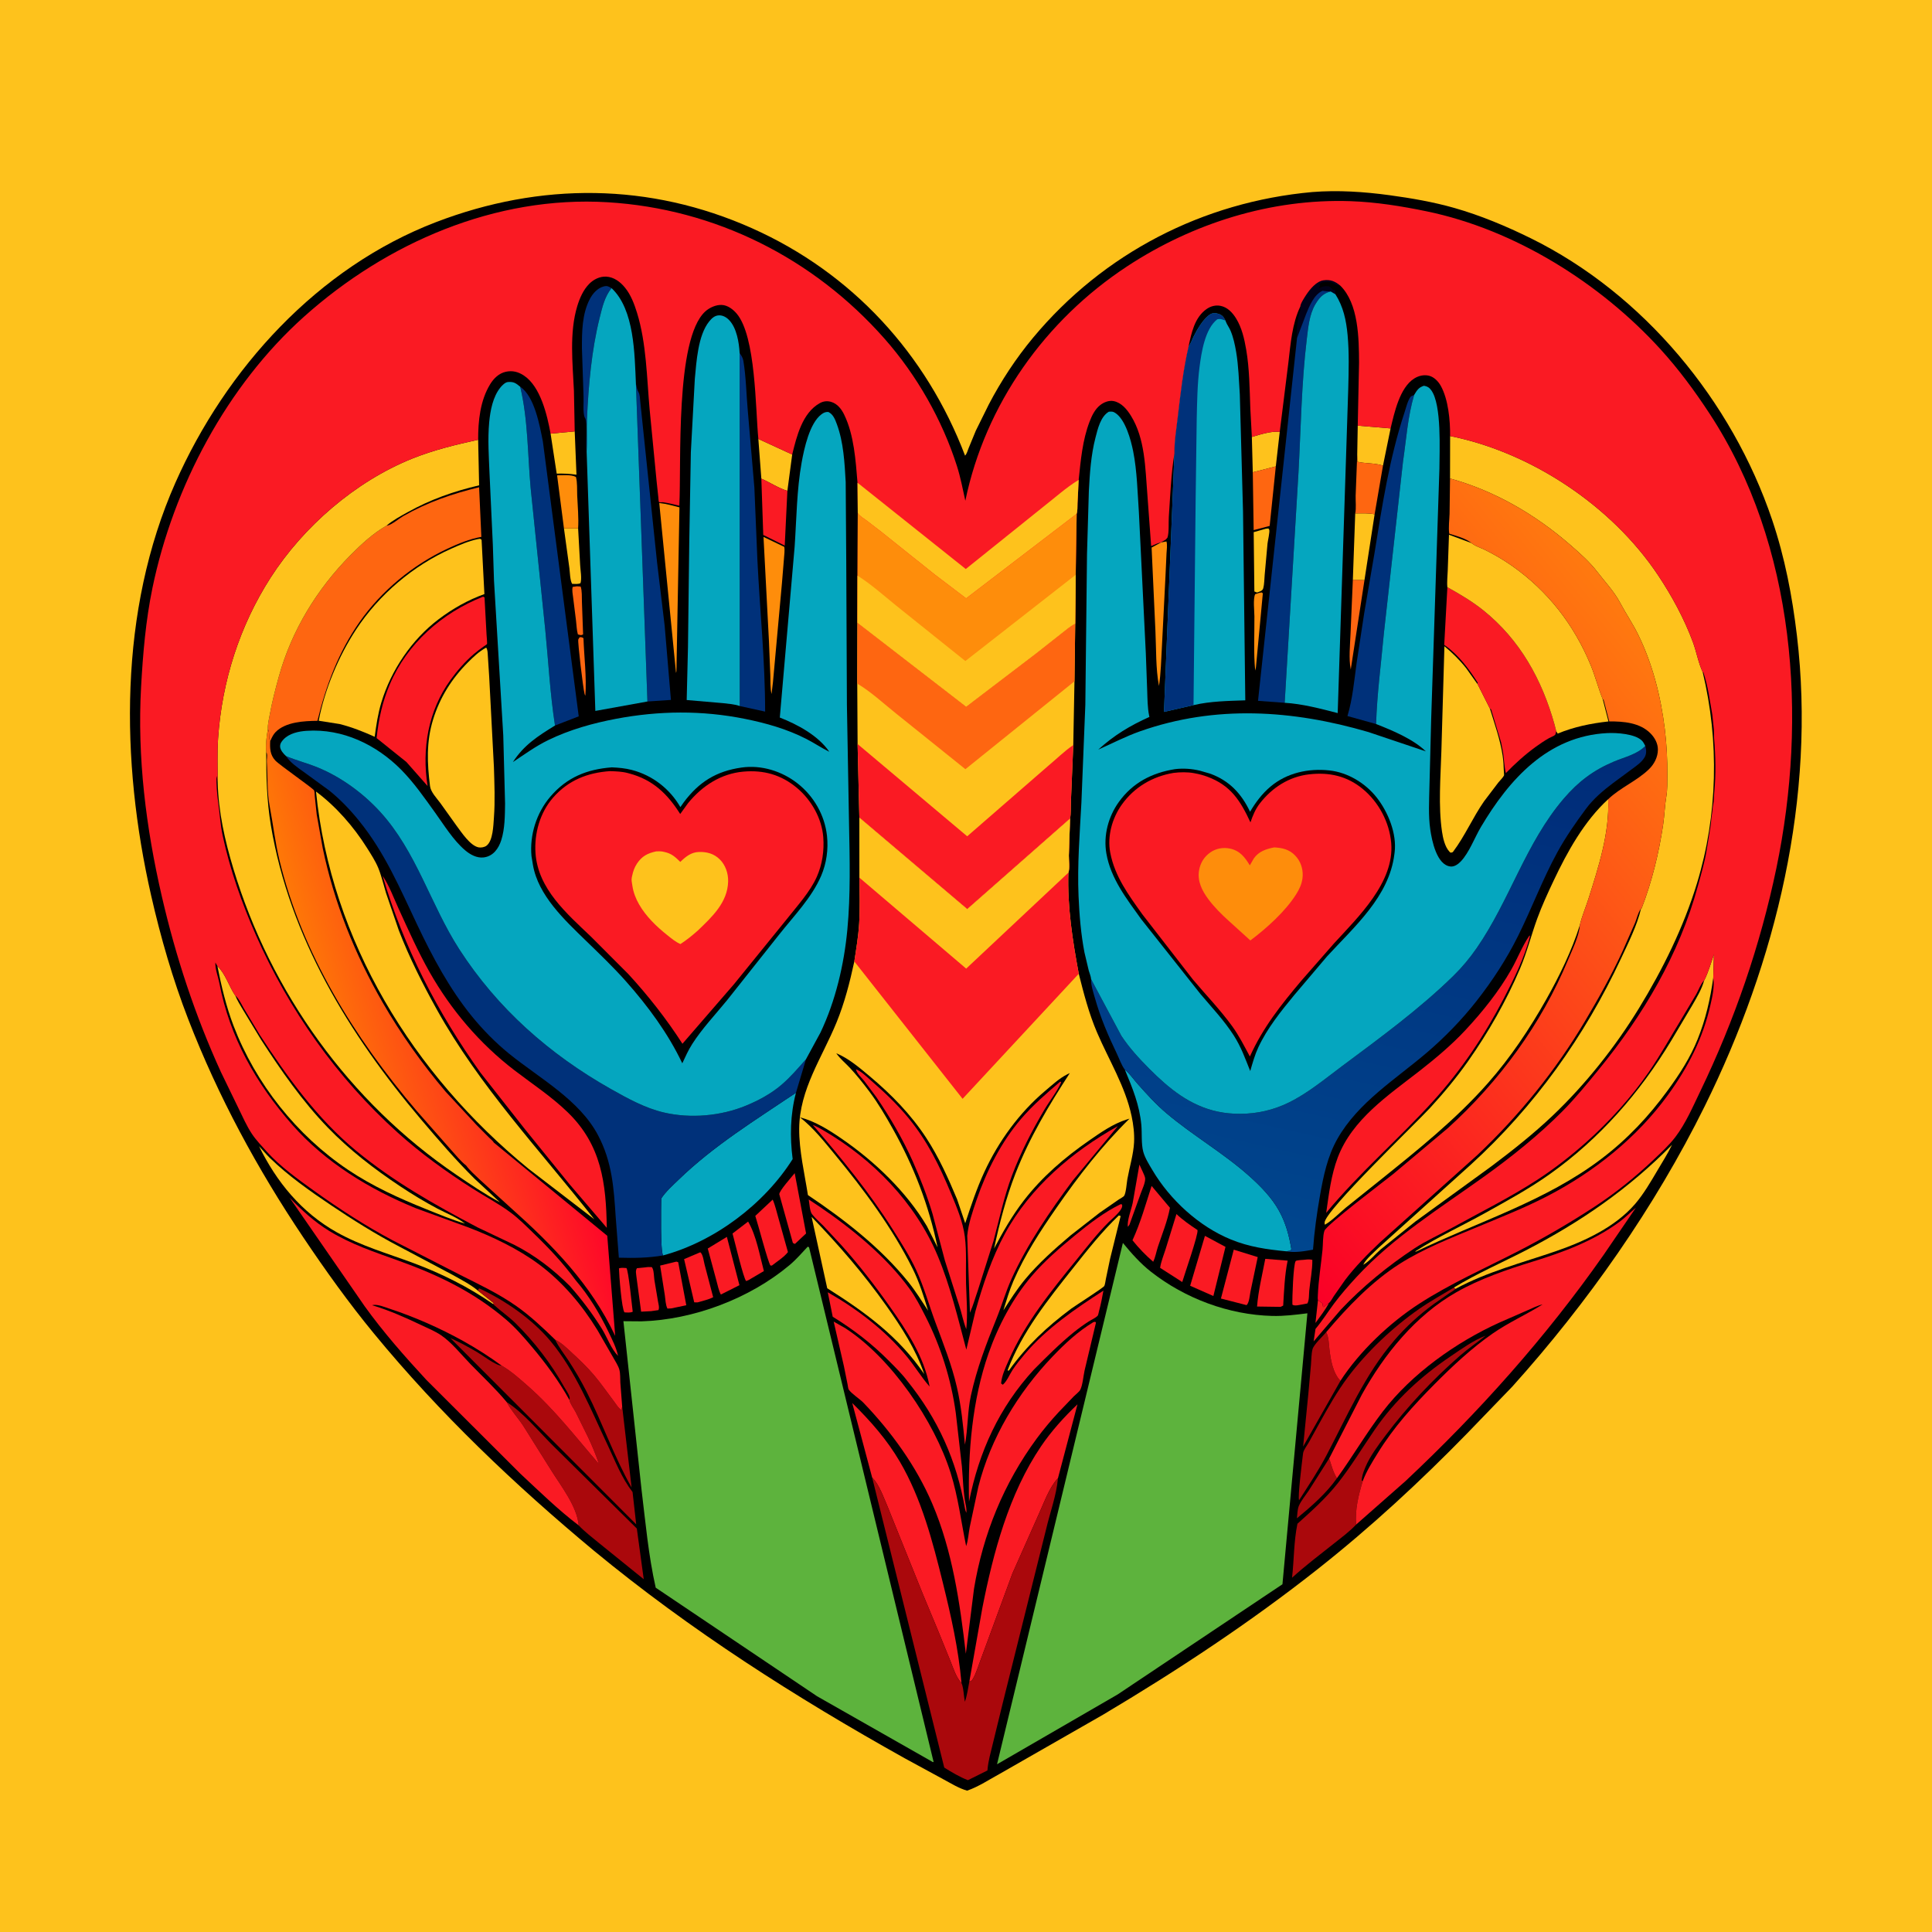 <svg version="1.1" xmlns="http://www.w3.org/2000/svg" style="display: block;" viewBox="0 0 2048 2048" width="1024" height="1024">
<defs>
	<linearGradient id="Gradient1" gradientUnits="userSpaceOnUse" x1="352.677" y1="1124.58" x2="577.67" y2="1064.66">
		<stop class="stop0" offset="0" stop-opacity="1" stop-color="rgb(254,120,7)"/>
		<stop class="stop1" offset="1" stop-opacity="1" stop-color="rgb(254,7,41)"/>
	</linearGradient>
	<linearGradient id="Gradient2" gradientUnits="userSpaceOnUse" x1="1493.68" y1="738.875" x2="1361.85" y2="1322.16">
		<stop class="stop0" offset="0" stop-opacity="1" stop-color="rgb(0,43,120)"/>
		<stop class="stop1" offset="1" stop-opacity="1" stop-color="rgb(0,70,142)"/>
	</linearGradient>
	<linearGradient id="Gradient3" gradientUnits="userSpaceOnUse" x1="1769.9" y1="706.444" x2="1215.63" y2="1154.38">
		<stop class="stop0" offset="0" stop-opacity="1" stop-color="rgb(255,121,15)"/>
		<stop class="stop1" offset="1" stop-opacity="1" stop-color="rgb(250,0,39)"/>
	</linearGradient>
</defs>
<path transform="translate(0,0)" fill="rgb(254,194,28)" d="M -0 -0 L 2048 0 L 2048 2048 L -0 2048 L -0 -0 z"/>
<path transform="translate(0,0)" fill="rgb(0,0,0)" d="M 1391.1 203.576 C 1418.24 201.397 1446.08 203.257 1473 206.925 C 1496.09 210.071 1519.26 214.054 1541.69 220.441 C 1569.34 228.312 1596.5 239.694 1622.29 252.374 C 1742.24 311.346 1835.94 425.064 1878.48 550.897 C 1892.02 590.968 1899.86 631.952 1904.83 673.868 C 1925.15 845.139 1882.84 1019.3 1807.01 1172.73 C 1754.14 1279.71 1682.88 1381.15 1603.16 1469.79 L 1555.07 1519.62 C 1505.33 1570.62 1453.2 1618.77 1397.27 1662.97 C 1325.34 1719.82 1248.08 1770.78 1169.31 1817.64 L 1060.08 1880.15 C 1048.75 1886.26 1037.39 1894.01 1025.19 1898.15 C 1016.6 1895.83 1008.18 1890.49 1000.35 1886.31 L 958.869 1863.76 C 843.32 1799.22 731.899 1728.21 629.678 1643.9 C 545.319 1573.75 466.061 1498.32 396.267 1413.45 C 369.583 1381 344.905 1346.54 321.51 1311.66 C 272.515 1238.61 231.348 1162.57 199.555 1080.45 C 183.109 1037.98 170.316 993.675 160.216 949.297 C 127.747 806.622 125.742 647.438 186.026 511.5 C 239.584 390.731 336.915 283.496 462.163 235.474 C 572.964 192.991 688.663 193.475 797.464 242.087 C 903.195 289.326 981.961 375.153 1023.01 483.009 C 1024.95 480.902 1025.69 477.801 1026.74 475.144 L 1034.41 456.539 L 1048.15 428.759 C 1061.21 403.757 1077.05 379.691 1095.1 358 C 1169.63 268.455 1275.17 214.019 1391.1 203.576 z"/>
<path transform="translate(0,0)" fill="rgb(250,26,35)" d="M 1397.11 1378.22 L 1398.4 1379.07 L 1401.88 1381.66 L 1402.5 1385.51 C 1405.05 1384.77 1405.91 1382.48 1408.71 1381.17 C 1404.94 1388.66 1399.3 1395.57 1394.44 1402.41 L 1397.11 1378.22 z"/>
<path transform="translate(0,0)" fill="rgb(254,102,17)" d="M 614.455 675.5 C 616.548 675.344 616.686 675.418 618.5 676.49 C 619.161 696.393 621.991 717.734 620.5 737.458 C 620.087 736.68 619.921 736.447 619.657 735.487 C 618.057 729.679 612.294 680.374 612.996 678.016 C 613.273 677.087 613.969 676.339 614.455 675.5 z"/>
<path transform="translate(0,0)" fill="rgb(250,26,35)" d="M 1207.82 1234.51 L 1211.28 1241.98 C 1212.04 1243.72 1213.91 1247.47 1213.95 1249.31 C 1214.05 1254.06 1210.79 1260.73 1209.19 1265.2 L 1197.29 1298.16 L 1195.62 1300.5 C 1194.43 1294.18 1199.39 1281.71 1200.74 1275 L 1207.82 1234.51 z"/>
<path transform="translate(0,0)" fill="rgb(254,141,11)" d="M 1334.71 628.5 L 1337.51 628.001 L 1338.65 629 L 1331.33 707.5 L 1330.56 710.818 C 1328.7 691.953 1329.87 672.317 1329.72 653.317 C 1329.68 647.208 1328.16 635.162 1330.5 629.905 L 1334.71 628.5 z"/>
<path transform="translate(0,0)" fill="rgb(254,102,17)" d="M 611.596 621.5 L 615.5 621.766 C 617.146 626.456 616.657 632.826 616.863 637.869 L 618.11 672.5 C 615.715 673.81 615.148 673.077 612.581 672.5 C 611.271 667.99 611.203 662.627 610.607 657.952 L 607.549 633.465 C 607.126 629.748 606.181 625.814 607.027 622.161 L 611.596 621.5 z"/>
<path transform="translate(0,0)" fill="rgb(250,26,35)" d="M 656.125 1344.5 C 658.701 1343.63 661.309 1344.05 664 1344.17 C 666.29 1346.57 669.955 1385.33 670.713 1390.5 C 667.804 1391.76 665.115 1391.28 662 1391.16 C 659.013 1387.88 656.22 1351.18 656.125 1344.5 z"/>
<path transform="translate(0,0)" fill="rgb(1,1,25)" d="M 1378.43 324.816 C 1378.41 321.949 1382.95 315.097 1384.68 312.485 C 1388.69 306.452 1395.43 298.216 1403 297.13 C 1410.29 296.083 1415.29 298.231 1420.76 302.768 L 1417.22 302.041 C 1415.49 301.692 1414.12 300.642 1412.6 299.787 C 1410.36 298.531 1404.69 298.572 1402.12 299.268 C 1400.43 299.725 1399.41 300.493 1398 301.5 L 1399.56 301.913 L 1398.23 305.232 C 1401.17 304.856 1398.94 305.389 1401.24 304.243 C 1403.7 303.015 1406.33 303.394 1409 303.51 L 1413.49 307.5 L 1415 307 C 1415.49 308.724 1415.58 310.145 1415.59 311.935 L 1410.58 308.976 C 1407.67 308.883 1404.87 308.804 1402 308.233 C 1393.06 312.024 1388.02 324.317 1384.56 332.816 L 1375.37 357.05 L 1374.91 358.301 C 1374.04 350.726 1375.33 338.851 1377.63 331.5 C 1378.56 328.542 1378.73 328.031 1378.43 324.816 z"/>
<path transform="translate(0,0)" fill="rgb(254,102,17)" d="M 1434.08 614.536 L 1446.4 614.9 L 1431.86 709.687 C 1429.55 698.102 1431.15 683.813 1431.61 671.958 L 1434.08 614.536 z"/>
<path transform="translate(0,0)" fill="rgb(254,194,28)" d="M 612.829 560.11 L 614.986 599 C 615.246 604.272 616.959 613.524 615.294 618.308 C 612.507 619.354 609.431 618.979 606.5 618.918 C 604.235 615.296 604.154 606.685 603.576 602.234 L 597.818 560.144 L 612.829 560.11 z"/>
<path transform="translate(0,0)" fill="rgb(170,8,12)" d="M 1417.21 1566.98 C 1405.9 1583.06 1389.9 1597.03 1374.79 1609.45 C 1375.24 1605.29 1375.28 1599.83 1376.97 1596 C 1379.37 1590.54 1383.95 1585.17 1387.26 1580.18 L 1409 1545.99 C 1411.29 1553.06 1413.22 1560.67 1417.21 1566.98 z"/>
<path transform="translate(0,0)" fill="rgb(254,194,28)" d="M 1341.76 560.5 L 1344.47 560.179 C 1344.8 560.619 1345.28 560.981 1345.45 561.5 C 1346.2 563.748 1343.95 573.158 1343.64 576 L 1340.62 609.339 C 1340.21 613.701 1340.26 619.338 1339.12 623.5 C 1338.26 626.65 1335.22 626.974 1332.5 628.117 L 1329.68 626.963 L 1328.96 564.109 L 1341.76 560.5 z"/>
<path transform="translate(0,0)" fill="rgb(250,26,35)" d="M 1382.7 1335.41 C 1385.71 1335.06 1388.14 1334.76 1391.13 1335.5 C 1391.3 1346.09 1388.89 1357.54 1387.86 1368.15 C 1387.47 1372.2 1387.92 1378.33 1385.83 1381.73 L 1380.92 1382.69 L 1380.16 1382.82 C 1377.16 1383.27 1372.42 1384.72 1370.01 1383 C 1369.7 1376.27 1370.95 1340.59 1373.44 1336.85 C 1374.15 1335.77 1381.08 1335.56 1382.7 1335.41 z"/>
<path transform="translate(0,0)" fill="rgb(250,26,35)" d="M 684.629 1343.4 C 686.673 1342.95 688.907 1343.18 691 1343.2 L 691.96 1345 C 693.212 1348.19 693.168 1353.24 693.674 1356.77 L 697.484 1379.45 C 697.995 1382.49 699.207 1385.93 697.995 1388.76 L 690.147 1389.88 L 679.611 1390.41 L 674.719 1353.92 C 674.431 1350.65 673.314 1347.08 675.194 1344.34 L 684.629 1343.4 z"/>
<path transform="translate(0,0)" fill="rgb(250,26,35)" d="M 716.394 1337.5 C 717.785 1337.33 716.922 1337.32 718.931 1338 L 727.494 1383.62 L 711.5 1386.96 L 707.5 1387.15 C 705.488 1383.15 705.402 1377.41 704.742 1373 L 699.783 1341.57 L 716.394 1337.5 z"/>
<path transform="translate(0,0)" fill="rgb(250,26,35)" d="M 742.214 1327.5 L 742.594 1327.64 C 745.214 1329.93 746.019 1337.15 746.917 1340.57 L 755.988 1375.09 C 751.173 1377.66 744.775 1378.96 739.5 1380.56 C 738.274 1380.67 737.118 1380.57 735.892 1380.5 L 725.169 1334.72 L 742.214 1327.5 z"/>
<path transform="translate(0,0)" fill="rgb(254,194,28)" d="M 1327.01 463.181 C 1335.09 460.829 1348.23 456.507 1356.57 457.888 L 1352.42 494.396 L 1328 500.639 L 1327.01 463.181 z"/>
<path transform="translate(0,0)" fill="rgb(254,141,11)" d="M 597.818 560.144 L 590.548 503.859 C 596.626 503.852 605.043 502.864 610.5 505.562 C 612.116 511.37 611.61 518.943 611.852 525.057 C 612.307 536.53 613.575 548.698 612.829 560.11 L 597.818 560.144 z"/>
<path transform="translate(0,0)" fill="rgb(254,194,28)" d="M 583.646 459.685 L 609.225 457.284 L 611.081 503.216 C 603.979 502.148 597.29 501.902 590.114 502.05 L 583.646 459.685 z"/>
<path transform="translate(0,0)" fill="rgb(250,26,35)" d="M 842.418 1243.6 L 854.484 1307.51 L 842.647 1318.63 L 840.5 1317.61 L 826.099 1266.01 C 825.777 1262.46 839.512 1247.31 842.418 1243.6 z"/>
<path transform="translate(0,0)" fill="rgb(250,26,35)" d="M 770.515 1311.14 L 783.826 1362.36 L 764.125 1372.27 C 761.786 1367.94 760.725 1362.04 759.381 1357.28 L 750.251 1323.49 L 770.515 1311.14 z"/>
<path transform="translate(0,0)" fill="rgb(250,26,35)" d="M 793.032 1294.93 C 801.737 1309.65 805.323 1330.77 809.751 1347.38 L 793.5 1356.94 L 790.984 1357.98 C 788.18 1355.61 778.627 1314.93 776.505 1307.57 L 793.032 1294.93 z"/>
<path transform="translate(0,0)" fill="rgb(254,194,28)" d="M 1436.6 544.208 C 1443.38 544.2 1450.52 543.76 1457.16 545.149 L 1446.4 614.9 L 1434.08 614.536 L 1436.6 544.208 z"/>
<path transform="translate(0,0)" fill="rgb(254,194,28)" d="M 1439.26 451.2 L 1474.08 454.129 L 1466.03 493.551 C 1457.16 490.645 1447.85 491.579 1438.93 489.5 L 1438.71 481.873 L 1439.26 451.2 z"/>
<path transform="translate(0,0)" fill="rgb(254,194,28)" d="M 803.878 465.289 L 839.756 481.815 L 834.664 520.282 C 825.641 517.803 815.961 511.152 807.056 507.413 L 803.878 465.289 z"/>
<path transform="translate(0,0)" fill="rgb(254,102,17)" d="M 1328 500.639 L 1352.42 494.396 L 1345.89 557.493 L 1328.94 561.932 L 1328 500.639 z"/>
<path transform="translate(0,0)" fill="rgb(250,26,35)" d="M 1341.25 1334.43 L 1364.96 1336.35 C 1361.81 1351.15 1361.15 1368.8 1360.23 1383.97 L 1357.5 1385.33 L 1332.54 1384.98 C 1333.77 1368.38 1338.16 1350.83 1341.25 1334.43 z"/>
<path transform="translate(0,0)" fill="rgb(250,26,35)" d="M 819.098 1271.63 C 821.722 1277.52 823.241 1284.66 825.079 1290.92 L 835.255 1327.26 C 831.157 1332.59 823.666 1337.27 818.329 1341.5 L 816.756 1341.54 C 814.347 1338.96 803.36 1296.97 800.643 1288.89 L 819.098 1271.63 z"/>
<path transform="translate(0,0)" fill="rgb(254,102,17)" d="M 1438.71 481.873 L 1438.93 489.5 C 1447.85 491.579 1457.16 490.645 1466.03 493.551 L 1457.16 545.149 C 1450.52 543.76 1443.38 544.2 1436.6 544.208 C 1437.77 538.923 1436.9 531.06 1437.04 525.5 L 1438.71 481.873 z"/>
<path transform="translate(0,0)" fill="rgb(250,26,35)" d="M 1277.29 1310.07 L 1299.07 1321.73 L 1286.22 1373.84 L 1261.62 1362.96 L 1277.29 1310.07 z"/>
<path transform="translate(0,0)" fill="rgb(254,141,11)" d="M 1230.9 574.968 L 1236.5 573.939 C 1237.61 577.834 1236.75 582.712 1236.55 586.722 L 1235.49 609.999 L 1231.68 685.441 C 1230.87 699.359 1230.63 713.375 1228.58 727.181 C 1225.04 708.712 1225.7 687.867 1224.81 669.015 L 1220.74 580.423 L 1230.9 574.968 z"/>
<path transform="translate(0,0)" fill="rgb(250,26,35)" d="M 1307.84 1324.69 L 1333.24 1332.57 L 1325.55 1369.14 C 1324.71 1373.24 1324.33 1380.71 1321.45 1383.5 L 1294.24 1376.5 L 1307.84 1324.69 z"/>
<path transform="translate(0,0)" fill="rgb(250,26,35)" d="M 807.056 507.413 C 815.961 511.152 825.641 517.803 834.664 520.282 L 831.849 578.35 L 809.08 567.044 L 807.056 507.413 z"/>
<path transform="translate(0,0)" fill="rgb(250,26,35)" d="M 1247.1 1286.95 C 1253.9 1293.4 1261.6 1298.72 1269.38 1303.88 C 1270.7 1307.89 1255.31 1351.76 1253.22 1359 L 1229.77 1343.97 C 1230.62 1337.55 1233.66 1330.38 1235.61 1324.11 L 1247.1 1286.95 z"/>
<path transform="translate(0,0)" fill="rgb(0,49,122)" d="M 621.845 478.351 C 620.535 471.148 623.042 448.266 620.349 443.41 L 619.724 442.322 C 617.728 436.909 618.871 426.572 618.585 420.5 L 616.875 369.37 C 616.822 351.852 616.94 332.797 625.29 316.886 C 628.313 311.126 633.367 305.386 639.865 303.665 C 643.76 302.633 644.969 303.658 648.276 305.45 C 640.882 314.566 638.453 325.758 635.662 336.919 C 627.063 371.3 623.819 408.582 622.214 443.954 C 621.695 455.38 622.639 466.979 621.845 478.351 z"/>
<path transform="translate(0,0)" fill="rgb(250,26,35)" d="M 1220.75 1257.15 L 1240.2 1280.31 C 1237.66 1294.11 1231.85 1308.29 1227.43 1321.63 C 1225.71 1326.84 1224.84 1332.59 1222.44 1337.5 C 1214.64 1330.88 1206.86 1322.72 1200.48 1314.75 C 1209.15 1295.87 1214.37 1276.81 1220.75 1257.15 z"/>
<path transform="translate(0,0)" fill="rgb(254,141,11)" d="M 809.352 569.163 L 831.34 579.692 C 832.059 583.475 831.289 588.02 831.05 591.914 L 828.905 618.057 L 819.396 722.876 L 817.881 735.687 C 816.361 729.505 816.816 721.941 816.57 715.531 L 815.124 679.731 L 809.352 569.163 z"/>
<path transform="translate(0,0)" fill="rgb(254,141,11)" d="M 698.839 533.224 C 706.068 533.95 713.228 536.019 720.257 537.814 L 717.045 711.5 L 716.614 713.366 L 698.839 533.224 z"/>
<path transform="translate(0,0)" fill="rgb(170,8,12)" d="M 1405.83 1412.15 C 1408.58 1417.69 1408.54 1423.87 1409.22 1429.92 C 1410.5 1441.15 1412.81 1455.32 1420.93 1463.72 L 1381.36 1533.44 L 1386.94 1477 L 1389.67 1446.69 C 1390.12 1441.57 1390.05 1435.19 1391.33 1430.25 C 1392.61 1425.27 1402.26 1416.45 1405.83 1412.15 z"/>
<path transform="translate(0,0)" fill="rgb(170,8,12)" d="M 588.516 1420.15 C 595.143 1423.34 600.599 1428.78 605.965 1433.74 C 614 1441.16 622.371 1449.07 629.441 1457.42 C 636.997 1466.34 643.632 1476.02 650.689 1485.33 C 652.67 1487.94 656.123 1493.57 658.938 1494.7 L 659.126 1492.67 L 659.552 1491.2 L 669.536 1576.83 C 650.998 1544.41 638.69 1508.38 621.708 1475.06 C 615.99 1463.84 609.699 1453.04 602.791 1442.51 C 597.95 1435.14 592.328 1428.12 588.516 1420.15 z"/>
<path transform="translate(0,0)" fill="rgb(254,194,28)" d="M 522.681 1382.33 C 496.706 1364.22 467.858 1349.91 438.202 1338.88 C 410.69 1328.64 382.728 1320.71 356.947 1306.24 C 319.779 1285.38 293.144 1252.96 274.583 1215.01 C 278.496 1219.09 282.042 1223.58 286.089 1227.5 C 305.476 1246.27 328.174 1262.33 350.529 1277.34 C 374.216 1293.25 398.106 1308.28 423.418 1321.49 L 479.756 1351.4 C 489.02 1356.64 498.652 1361.45 506.85 1368.31 L 523.382 1381.43 L 522.681 1382.33 z"/>
<path transform="translate(0,0)" fill="rgb(254,194,28)" d="M 1541.15 1364.88 C 1565.23 1350.18 1591.82 1338.6 1616.92 1325.68 C 1675.08 1295.72 1726.43 1260.33 1772.42 1213.55 C 1767.86 1222.97 1762.11 1231.98 1756.78 1241 C 1749.8 1252.83 1742.36 1265.62 1733.41 1276.09 C 1712.39 1300.67 1679.7 1315.78 1649.77 1326.14 C 1613.99 1338.51 1576.28 1348.05 1542.83 1366.29 L 1541.15 1364.88 z"/>
<path transform="translate(0,0)" fill="rgb(254,194,28)" d="M 860.326 1289.89 C 889.187 1319.84 915.669 1350.48 939.746 1384.45 C 955.603 1406.82 970.881 1430.48 979.739 1456.6 C 952.642 1416.72 917.125 1391 876.9 1365.6 L 860.326 1289.89 z"/>
<path transform="translate(0,0)" fill="rgb(170,8,12)" d="M 1542.83 1366.29 C 1541.19 1368.12 1538.14 1369.64 1536.08 1371.04 L 1519.98 1382.21 C 1504.62 1393.43 1490.49 1406.3 1478.09 1420.74 C 1446.7 1457.27 1428.15 1500.86 1405.96 1543 C 1397.33 1559.39 1387.03 1574.75 1377.06 1590.33 C 1375.6 1586.3 1380.06 1551.11 1380.88 1544 L 1381.4 1540.07 C 1382.18 1536.56 1385.36 1532.54 1387.19 1529.35 L 1398.62 1508.66 C 1407.78 1492.17 1417.38 1475.05 1428.71 1459.93 C 1449.08 1432.75 1476.45 1406.96 1504.3 1387.56 C 1516.11 1379.34 1528.86 1372.34 1541.15 1364.88 L 1542.83 1366.29 z"/>
<path transform="translate(0,0)" fill="rgb(254,194,28)" d="M 1185.95 1288.5 C 1186.98 1288.61 1186.3 1288.5 1187.94 1289.05 L 1176.71 1334.52 L 1172.29 1355.67 C 1171.82 1357.8 1171.5 1361.25 1170.62 1363.16 C 1169.78 1365.01 1139.13 1384.56 1135.71 1387.11 C 1109.82 1406.41 1088.4 1426.38 1069.5 1452.75 L 1068.85 1453.05 L 1068.13 1452.5 C 1083.29 1412.09 1110.89 1377.81 1137.39 1344.38 C 1152.89 1324.82 1167.84 1305.81 1185.95 1288.5 z"/>
<path transform="translate(0,0)" fill="rgb(250,26,35)" d="M 1123.94 1146.5 L 1124.89 1147.28 C 1120.61 1157.09 1112.75 1166.77 1107.21 1176.12 C 1093.95 1198.49 1081.78 1222.02 1072.63 1246.39 C 1064.16 1268.95 1059.33 1292.28 1053.16 1315.5 L 1036.44 1368.22 C 1033.69 1375.98 1031.59 1384.04 1028.18 1391.55 L 1025.31 1310 C 1026.46 1297.27 1031.14 1283.79 1035.29 1271.71 C 1045.72 1241.35 1061.41 1210.55 1082.35 1186.08 C 1094.82 1171.51 1109.39 1158.93 1123.94 1146.5 z"/>
<path transform="translate(0,0)" fill="rgb(0,49,122)" d="M 674.096 406.635 C 674.737 409.685 675.153 412.833 676.747 415.525 C 678.498 418.482 678.323 422.661 678.743 426.035 L 681.442 452.04 L 696.495 595.886 L 704.567 663.244 L 711.217 741.946 L 686.308 743.623 L 674.096 406.635 z"/>
<path transform="translate(0,0)" fill="rgb(170,8,12)" d="M 537.114 1486.25 C 554.59 1497.42 570.251 1516.39 584.794 1531.08 L 628.186 1574 L 675.056 1620.3 L 682.392 1674.04 L 635.036 1635.76 C 627.788 1629.73 619.906 1623.83 613.432 1616.98 C 611.785 1596.76 594.444 1575.04 583.927 1558.06 L 554.71 1511.5 C 549.068 1502.94 541.881 1495.36 537.114 1486.25 z"/>
<path transform="translate(0,0)" fill="rgb(250,26,35)" d="M 907.326 1133.5 C 912.982 1135.55 918.75 1141.45 923.32 1145.42 C 937.655 1157.91 951.381 1170.84 963.409 1185.61 C 983.408 1210.16 995.965 1235.85 1008.08 1264.97 C 1014.23 1279.77 1020.69 1294.97 1022.78 1311 C 1024.84 1326.88 1023.57 1344.21 1024.03 1360.31 C 1024.5 1376.6 1025.95 1392.73 1024.28 1409 C 1021.09 1400.9 1019.52 1392.23 1016.83 1383.94 L 1001.63 1336.23 L 988.563 1286.86 C 982.983 1268.2 975.676 1249.26 967.751 1231.47 C 957.262 1207.92 943.417 1184.05 928.822 1162.81 L 916.189 1145.95 C 913.145 1142.17 908.514 1138.29 907.326 1133.5 z"/>
<path transform="translate(0,0)" fill="rgb(170,8,12)" d="M 1437.63 1616.04 C 1430.47 1623.67 1421.69 1630.09 1413.51 1636.59 C 1398.74 1648.33 1383.6 1659.76 1369.63 1672.45 C 1371.78 1653.55 1371.45 1633.84 1375.34 1615.22 C 1390.28 1601.86 1405.46 1588.25 1417.95 1572.5 C 1432.23 1554.5 1444.27 1534.44 1457.29 1515.5 C 1478.93 1484.04 1506.17 1459.06 1537.67 1437.77 C 1549.14 1430.02 1561.93 1420.77 1574.89 1415.86 C 1565.91 1423.07 1556.44 1429.39 1547.73 1436.99 C 1518.81 1462.26 1491.49 1491.26 1468.49 1521.97 C 1460.84 1532.19 1452.32 1543.47 1447.37 1555.26 L 1446.71 1556.9 C 1444.92 1561.21 1443.82 1564.79 1443.36 1569.45 L 1444.61 1569.88 C 1440.15 1584.63 1436.12 1600.55 1437.63 1616.04 z"/>
<path transform="translate(0,0)" fill="rgb(254,194,28)" d="M 230.479 1024.16 C 238.884 1031.95 242.769 1045.64 249.274 1055.21 L 249.388 1055.19 C 251.425 1060.6 255.025 1065.97 257.906 1071.02 L 276.732 1102.09 C 297.833 1134.73 320.436 1167.27 347.5 1195.29 C 370.392 1218.98 396.76 1239.28 424.162 1257.5 C 436.903 1265.97 450.133 1274.01 463.661 1281.16 C 473.33 1286.27 484.166 1290.34 492.833 1297.02 C 479.023 1292.97 465.542 1287.27 452.184 1281.93 C 423.458 1270.43 394.929 1257.48 369.155 1240.19 C 314.494 1203.54 270.997 1148.74 247.488 1087.15 C 239.797 1067 234.63 1045.29 230.479 1024.16 z"/>
<path transform="translate(0,0)" fill="rgb(0,49,122)" d="M 1458.71 767.498 L 1428.34 759.038 C 1433.87 740.781 1435.54 721.096 1438.14 702.277 L 1446.09 650.165 L 1457 586.5 C 1465.13 535.926 1472.81 485.825 1488.9 436.969 C 1490.42 432.373 1492.38 424.175 1495.39 420.5 C 1495.85 419.929 1498.31 419.016 1499.09 418.62 C 1492.23 441.538 1490.73 465.781 1487.24 489.354 L 1466.95 671.5 C 1464.05 703.268 1459.7 735.657 1458.71 767.498 z"/>
<path transform="translate(0,0)" fill="rgb(250,26,35)" d="M 1027.6 1782.19 L 1041.31 1704.61 C 1052.9 1645.77 1069.55 1583.32 1103.57 1533.12 C 1114.46 1517.04 1128.11 1501.94 1142.18 1488.64 L 1121.48 1566.98 C 1112.34 1576.58 1106.82 1592.73 1101.31 1604.69 L 1073.13 1668.08 L 1038.24 1763 C 1036.84 1766.82 1031.84 1782.29 1028.4 1782.4 L 1027.6 1782.19 z"/>
<path transform="translate(0,0)" fill="rgb(0,49,122)" d="M 784.027 374.127 C 785.725 376.681 787.451 379.253 787.971 382.327 C 790.897 399.622 791.127 418.086 792.71 435.59 L 799.676 517 L 802.886 593.743 C 805.504 647.191 811.078 700.835 811.07 754.339 L 784.13 748.416 L 784.027 374.127 z"/>
<path transform="translate(0,0)" fill="rgb(250,26,35)" d="M 924.526 1566.27 L 903.411 1487.26 C 922.816 1506.36 940.204 1526.05 953.998 1549.65 C 976.909 1588.83 988.704 1634.16 999.486 1677.88 C 1008.16 1713.04 1016.03 1747.82 1019.2 1783.99 C 1013.91 1778.96 1010.38 1768.12 1007.67 1761.28 L 994.674 1729.25 L 978.769 1691.05 L 941.176 1597.75 C 936.838 1587.98 932.107 1573.59 924.526 1566.27 z"/>
<path transform="translate(0,0)" fill="rgb(254,194,28)" d="M 1806.48 1039.19 L 1806.6 1039.16 C 1810.98 1030.63 1813.62 1020.78 1816.83 1011.72 L 1816.12 1036.47 C 1813.02 1058.97 1808.03 1080.72 1799.5 1101.82 C 1791.5 1121.6 1780.63 1138.34 1768.11 1155.49 C 1747.75 1183.36 1725.34 1207.26 1697.86 1228.18 C 1638.59 1273.3 1566.91 1295.02 1500.5 1326.99 L 1500.5 1326.32 C 1523.94 1311.29 1550.11 1299.31 1574.49 1285.74 C 1597.73 1272.8 1621.32 1259.96 1643.03 1244.5 C 1695.85 1206.88 1738.05 1158.62 1771.44 1103.36 L 1794.26 1064.98 C 1798.83 1056.97 1804.13 1048.18 1806.48 1039.19 z"/>
<path transform="translate(0,0)" fill="rgb(0,49,122)" d="M 551.414 409.969 C 566.686 420.105 572.109 451.102 575.463 467.961 L 613.478 759.354 L 588.328 769.096 C 583.077 735.54 581.345 701.182 577.979 667.375 L 562.484 517.178 C 559.308 482.021 559.741 444.314 551.414 409.969 z"/>
<path transform="translate(0,0)" fill="rgb(170,8,12)" d="M 506.85 1368.31 C 507.39 1366.14 506.869 1366.93 508.027 1365.73 C 535.527 1378.58 563.845 1398.04 583.409 1421.45 C 610.36 1453.7 626.234 1494.06 644.068 1531.68 C 652.251 1548.94 658.785 1566.38 670.538 1581.65 L 674.399 1615.87 L 477.428 1418.47 C 487.214 1422.66 496.752 1428.1 505.977 1433.41 C 511.326 1436.5 525.945 1447.81 531.678 1447.56 L 533.274 1448.5 C 542.601 1454.14 551.667 1462.26 559.841 1469.47 C 588.235 1494.49 610.373 1523.52 634.974 1551.97 C 631.73 1542.23 627.899 1533.08 623.524 1523.79 L 610.218 1496.87 C 608.478 1493.52 604.071 1487.5 603.685 1484.12 C 603.817 1483.07 604.008 1482.15 603.759 1481.07 C 602.942 1477.55 599.753 1473.25 597.94 1470 C 584.272 1445.5 566.462 1422.4 546.537 1402.72 C 539.416 1395.68 531.365 1390.34 524.103 1383.66 L 522.681 1382.33 L 523.382 1381.43 L 506.85 1368.31 z"/>
<path transform="translate(0,0)" fill="rgb(250,26,35)" d="M 1621.47 991.5 L 1621.76 992.625 C 1616.11 1015.18 1604.67 1038.03 1593.95 1058.61 C 1573.71 1097.48 1549.15 1134.17 1519.68 1166.67 C 1482.73 1207.44 1441.01 1243.12 1405.83 1285.66 C 1408.62 1266.05 1411.02 1245.62 1418.08 1227 C 1433.42 1186.57 1471.52 1161.13 1504.29 1135.61 C 1521.44 1122.24 1538.75 1107.73 1553.57 1091.8 C 1571.6 1072.42 1588.88 1050.93 1601.98 1027.85 C 1608.5 1016.38 1613.58 1003.03 1620.97 992.221 L 1621.47 991.5 z"/>
<path transform="translate(0,0)" fill="rgb(0,49,122)" d="M 1374.91 358.301 L 1375.37 357.05 L 1384.56 332.816 C 1388.02 324.317 1393.06 312.024 1402 308.233 C 1404.87 308.804 1407.67 308.883 1410.58 308.976 C 1402.59 310.848 1398.43 315.696 1394.32 322.59 C 1387.85 333.46 1386.69 347.628 1385.19 360 C 1379.58 406.555 1379 454.181 1376.44 501 L 1361.82 744.996 L 1333.55 742.914 L 1374.91 358.301 z"/>
<path transform="translate(0,0)" fill="rgb(254,194,28)" d="M 1579.35 751.095 C 1584.4 767.762 1590.18 783.555 1592.83 800.875 C 1593.72 806.647 1593.94 812.426 1594.17 818.252 C 1594.19 818.815 1594.5 821.462 1594.3 821.937 C 1593.35 824.172 1589.87 827.514 1588.28 829.52 L 1573.1 849.5 C 1561.3 866.499 1552.81 886.274 1540.47 902.699 C 1539.54 903.937 1538.97 903.625 1537.5 903.834 L 1536.24 902.538 C 1531.58 897.463 1529.57 888.237 1528.59 881.576 C 1524.57 854.262 1527.08 823.94 1527.92 796.364 L 1531.14 685.02 C 1539.56 692.019 1547.55 699.867 1554.32 708.497 L 1565.35 723.984 L 1566.27 725.151 L 1579.35 751.095 z"/>
<path transform="translate(0,0)" fill="rgb(250,26,35)" d="M 512.058 632.5 L 513.616 633.286 L 515.768 672.8 C 515.832 674.294 516.639 682.041 516.188 682.846 C 516.037 683.116 513.537 684.698 513.099 685.01 C 509.32 687.697 505.568 690.456 502.065 693.499 C 492.817 701.531 484.734 710.825 477.559 720.728 C 453.891 753.392 447.018 793.812 453.26 833.214 L 430.852 807.805 L 399.203 782.398 C 401.323 762.481 405.33 743.963 413.178 725.5 C 431.676 681.98 468.65 649.673 512.058 632.5 z"/>
<path transform="translate(0,0)" fill="rgb(250,26,35)" d="M 1187.88 1276.5 L 1189.23 1276.68 C 1192.03 1281.47 1178.53 1292.23 1175.25 1295.51 C 1162.7 1308.04 1152.35 1321.57 1141.23 1335.28 C 1114.24 1368.54 1086.46 1402.54 1069.26 1442.09 C 1065.89 1449.84 1061.94 1457.96 1061.19 1466.5 L 1063 1467.88 C 1067.36 1464.29 1070.28 1456.85 1073.46 1452.03 C 1077.36 1446.13 1081.86 1440.62 1086.42 1435.22 C 1109.2 1408.26 1140.19 1387.12 1169.66 1368.13 C 1168.37 1375.32 1167.04 1382.41 1165.1 1389.46 C 1164.85 1390.37 1164.2 1393.99 1163.64 1394.63 C 1161.57 1396.99 1156.79 1399.07 1154.02 1400.85 C 1148.53 1404.39 1143.16 1408.28 1138.08 1412.4 C 1123.21 1424.48 1109.53 1438.18 1096.05 1451.75 C 1059.14 1491.89 1037.85 1538.68 1027.19 1591.86 C 1026.02 1539.47 1030.53 1484.36 1047.92 1434.59 C 1058.1 1405.46 1073.59 1376.19 1093.65 1352.63 C 1107.22 1336.7 1123.74 1322.49 1139.9 1309.25 C 1154.63 1297.19 1170.73 1284.81 1187.88 1276.5 z"/>
<path transform="translate(0,0)" fill="rgb(250,26,35)" d="M 857.3 1271.52 L 868.535 1278.94 C 902.846 1302.24 939.543 1332.17 964.058 1366 C 970.7 1375.17 975.679 1384.92 980.809 1394.96 C 997.15 1426.93 1008.25 1462.1 1013.17 1497.74 L 1019.65 1554.5 C 1020.86 1567.98 1021.01 1582.26 1023.76 1595.5 C 1024.38 1598.48 1024.56 1600.61 1024.42 1603.62 C 1023.73 1602.18 1023.25 1601.02 1022.98 1599.43 C 1014.15 1548.26 994.3 1504.07 961.586 1463.62 C 956.18 1456.37 949.222 1449.55 942.861 1443.13 C 924.285 1424.35 905.132 1409.64 882.709 1395.79 L 877.486 1369.87 C 908.3 1387.38 938.438 1410.3 961.057 1437.7 C 969.642 1448.1 976.546 1459.75 985.423 1469.81 C 979.444 1437.79 961.322 1410.75 942.876 1384.55 C 927.002 1362.01 910.29 1340.53 891.915 1319.96 L 872.969 1299.58 C 869.029 1295.56 864.11 1291.42 860.713 1286.97 C 858.416 1283.96 857.972 1275.4 857.3 1271.52 z"/>
<path transform="translate(0,0)" fill="rgb(250,26,35)" d="M 405.633 928.504 C 412.519 938.613 417.39 951.921 422.491 963.085 C 432.815 985.682 443.13 1008.89 455.391 1030.5 C 478.212 1070.71 508.528 1106.33 545.228 1134.47 C 564.405 1149.18 584.756 1162.45 602.119 1179.38 C 637.531 1213.91 642.511 1254.33 643.215 1301.53 L 603.553 1255.16 L 556.495 1197.07 L 509.486 1137.29 C 464.059 1073.78 427.642 1003.6 405.633 928.504 z"/>
<path transform="translate(0,0)" fill="rgb(250,26,35)" d="M 1534.28 622.432 C 1547.62 629.898 1560.56 637.475 1572.51 647.083 C 1611.32 678.294 1634.55 720.479 1647.82 767.833 L 1649.66 775.122 C 1649.44 775.86 1648.91 778.495 1648.5 778.966 C 1647.6 780.002 1643.49 781.634 1642.11 782.41 C 1637.19 785.191 1632.49 788.352 1627.92 791.673 C 1616.44 800.017 1606.16 809.34 1596.28 819.502 C 1594.34 811.792 1594.45 803.663 1592.94 795.796 L 1591.24 787.008 L 1580.65 752.005 L 1579.35 751.095 L 1566.27 725.151 L 1566.36 723.552 C 1557.19 709.089 1546.26 694.455 1532.17 684.452 L 1530.94 683.592 L 1534.28 622.432 z"/>
<path transform="translate(0,0)" fill="rgb(254,194,28)" d="M 515.344 686.5 C 516.881 688.294 516.92 692.047 517.08 694.4 L 518.564 717.394 L 523.581 813.221 C 524.099 831.03 524.906 848.99 523.57 866.781 C 522.967 874.814 522.645 891.343 515.654 896.528 C 513.494 898.129 509.855 898.748 507.256 898.227 C 498.29 896.431 488.963 881.924 483.795 875.073 L 466.725 851.223 C 462.967 846.114 456.647 839.716 455.841 833.298 C 452.835 809.366 451.826 786.459 459.015 762.984 C 466.174 739.608 478.643 719.631 495.863 702.319 C 501.723 696.429 507.965 690.448 515.344 686.5 z"/>
<path transform="translate(0,0)" fill="rgb(5,166,191)" d="M 702.864 1330.8 C 699.935 1326.18 700.816 1279.84 700.916 1270.48 C 705.405 1263.46 713.091 1256.58 719.102 1250.76 C 756.73 1214.3 800.537 1187.48 843.76 1158.37 C 837.695 1181.26 837.207 1205.25 840.252 1228.68 C 810.089 1276.44 757.353 1316.11 702.864 1330.8 z"/>
<path transform="translate(0,0)" fill="rgb(5,166,191)" d="M 1192.41 1133.95 C 1197.53 1137.96 1201.4 1143.88 1205.73 1148.74 C 1215.48 1159.73 1225.31 1170.63 1236.56 1180.13 C 1264.66 1203.86 1296.87 1222.21 1324.3 1246.7 C 1336.13 1257.25 1348.11 1269.49 1355.84 1283.5 C 1362.99 1296.45 1366.43 1309.54 1368.88 1324 L 1368 1325.76 L 1363.48 1326.44 C 1342.95 1324.47 1324.24 1321.82 1304.97 1313.97 C 1270.92 1300.12 1240.16 1271.73 1221.61 1240.37 C 1218.08 1234.41 1213.75 1227.63 1211.9 1220.9 C 1209.64 1212.64 1210.67 1201.12 1209.86 1192.37 C 1207.89 1171.29 1200.47 1153.29 1192.41 1133.95 z"/>
<path transform="translate(0,0)" fill="rgb(254,194,28)" d="M 1534.28 622.432 C 1533.65 616.923 1534.51 610.468 1534.66 604.863 L 1535.98 566.836 L 1559.76 575.648 L 1561.27 576.721 C 1565.18 579.418 1569.77 580.767 1574 582.83 C 1583.86 587.634 1594.03 593.664 1603.01 599.974 C 1640.85 626.585 1668.41 662.173 1686.12 704.898 C 1691.09 716.885 1694.22 729.515 1699.05 741.495 L 1705.03 764.764 C 1686.29 766.831 1668.71 770.447 1651.21 777.636 L 1649.66 775.122 L 1647.82 767.833 C 1634.55 720.479 1611.32 678.294 1572.51 647.083 C 1560.56 637.475 1547.62 629.898 1534.28 622.432 z"/>
<path transform="translate(0,0)" fill="rgb(254,194,28)" d="M 506.455 571.5 L 509.015 571.101 L 510.5 572.192 L 513.486 629.745 C 495.991 636.032 479.804 645.22 464.984 656.413 C 436.494 677.931 414.561 710.466 404.259 744.57 C 400.632 756.578 398.854 768.621 397.186 781.03 C 385.019 775.552 373.048 770.804 360.091 767.523 L 337.84 764.013 C 344.066 731.042 358.948 695.587 377.337 667.54 C 401.724 630.345 437.966 599.494 478.583 581.539 C 487.72 577.5 496.631 573.571 506.455 571.5 z"/>
<path transform="translate(0,0)" fill="rgb(250,26,35)" d="M 861.583 1192.45 C 865.422 1193.93 869.1 1196.06 872.654 1198.12 C 924.978 1228.49 970.382 1274.9 993.96 1331.14 C 1007.31 1362.98 1015.48 1397.44 1024.34 1430.69 L 1033.98 1390 C 1041.66 1362.54 1051.49 1333.06 1065.16 1307.97 C 1092.07 1258.59 1136.43 1220.93 1184.97 1193.75 L 1137.13 1251.45 C 1113.3 1283.51 1088.9 1318.94 1072.39 1355.35 C 1066.15 1369.09 1062.06 1383.55 1056.4 1397.52 C 1045.5 1424.44 1035.41 1450.81 1029.2 1479.31 C 1025.42 1496.66 1026.16 1514.24 1022.86 1531.43 C 1020.93 1510.98 1018.94 1490.32 1014.31 1470.28 C 1008.91 1446.87 1000.03 1424.55 991.692 1402.11 C 984.746 1383.41 979.576 1364.39 971.159 1346.2 C 964.404 1331.6 955.49 1317.72 946.923 1304.11 C 921.705 1264.07 892.33 1228.27 861.583 1192.45 z"/>
<path transform="translate(0,0)" fill="rgb(254,194,28)" d="M 1704.72 847.193 C 1706.26 883.032 1694.45 919.185 1683.76 953 C 1680.87 962.133 1676.77 971.475 1674.66 980.75 C 1666.27 1007.59 1652.82 1035.09 1639.01 1059.56 C 1621.43 1090.73 1601.05 1121.21 1577.3 1148.1 C 1542.87 1187.1 1502.07 1219.62 1461.67 1252.1 L 1426.85 1279.97 C 1419.78 1285.81 1412.37 1293.69 1404.5 1298.25 C 1404.17 1297.2 1404.13 1297.31 1404.14 1296 C 1404.25 1283.55 1501.04 1190.64 1515.98 1174.38 C 1530.21 1158.89 1544.07 1142.22 1556.17 1125 C 1577.75 1094.28 1596.62 1061.32 1611.3 1026.74 C 1618.74 1009.22 1623.1 991.402 1629.55 973.711 C 1634.5 960.132 1640.66 946.806 1646.82 933.741 C 1661.41 902.807 1679.36 870.48 1704.72 847.193 z"/>
<path transform="translate(0,0)" fill="rgb(170,8,12)" d="M 924.526 1566.27 C 932.107 1573.59 936.838 1587.98 941.176 1597.75 L 978.769 1691.05 L 994.674 1729.25 L 1007.67 1761.28 C 1010.38 1768.12 1013.91 1778.96 1019.2 1783.99 C 1021.46 1788.82 1021.61 1798.29 1022.82 1803.92 C 1025.3 1796.99 1026.18 1789.41 1027.6 1782.19 L 1028.4 1782.4 C 1031.84 1782.29 1036.84 1766.82 1038.24 1763 L 1073.13 1668.08 L 1101.31 1604.69 C 1106.82 1592.73 1112.34 1576.58 1121.48 1566.98 C 1119.99 1584.76 1112.93 1603.84 1108.84 1621.35 L 1062.78 1806 L 1052.4 1848.52 C 1050.26 1857.46 1047.67 1866.32 1046.83 1875.51 L 1046.73 1876.76 L 1026.03 1887.07 C 1017.01 1883.55 1009.15 1878.81 1000.95 1873.7 L 924.526 1566.27 z"/>
<path transform="translate(0,0)" fill="rgb(254,102,17)" d="M 409.807 557.145 L 410.668 557.105 C 415.307 556.302 422.991 549.638 427.348 547.153 C 453.218 532.396 479.038 523.544 507.868 516.513 L 510.247 569.108 C 497.747 571.294 485.764 576.293 474.317 581.626 C 437.741 598.669 404.302 626.245 381.122 659.365 C 358.783 691.284 345.66 726.507 336.492 764.101 C 322.295 764.251 302.766 765.181 292.126 776.043 C 289.702 778.517 288.359 781.474 286.923 784.571 L 286.399 785.682 C 284.366 782.231 286.231 777.007 283.968 772.697 C 283.638 768.134 285.056 762.481 285.876 757.936 C 288.376 744.078 291.899 730.562 295.651 717.003 C 309.115 668.336 336.121 624.284 371.459 588.566 C 382.79 577.113 395.723 565.123 409.807 557.145 z"/>
<path transform="translate(0,0)" fill="rgb(254,194,28)" d="M 334.978 839.062 C 356.179 854.798 374.929 876.406 388.93 898.655 C 393.181 905.411 397.971 912.745 401.004 920.142 C 404.396 928.417 406.579 937.973 409.18 946.586 L 422.745 986.195 C 433.822 1014.96 448.148 1043.31 463.101 1070.23 C 508.43 1151.83 572.642 1219.6 630.008 1292.51 L 560.206 1238.89 C 437.912 1138.92 350.959 997.573 334.978 839.062 z"/>
<path transform="translate(0,0)" fill="rgb(250,26,35)" d="M 1159.07 1401.5 L 1160.92 1401.15 L 1161.79 1402 L 1149.7 1452.79 C 1148.45 1458.26 1147.63 1468.67 1145.03 1473.42 C 1143.96 1475.39 1139.99 1478.46 1138.25 1480.22 L 1122.34 1496.82 C 1114.04 1505.78 1106.13 1515.16 1098.9 1525.01 C 1063.97 1572.54 1042.15 1626.02 1032.49 1684.14 L 1023.84 1753 C 1017.5 1699.09 1009.73 1644.19 988.212 1593.87 C 971.214 1554.11 944.858 1517.74 915.033 1486.7 C 910.908 1482.55 902.762 1477.51 899.658 1472.96 C 899.082 1472.11 898.737 1468.73 898.501 1467.64 L 894.6 1448.28 L 883.735 1400.94 L 896 1407.91 C 944.556 1439.32 990.434 1506.44 1007.72 1561.37 C 1015.66 1586.61 1018.83 1613.1 1024.15 1638.96 C 1026.35 1632.79 1026.69 1625.4 1027.93 1618.92 L 1037.08 1576 C 1050.12 1524.32 1079.04 1476.45 1115.67 1438.08 C 1128.92 1424.21 1142.55 1411.46 1159.07 1401.5 z"/>
<path transform="translate(0,0)" fill="rgb(5,166,191)" d="M 784.13 748.416 C 778.814 746.496 772.299 746.051 766.681 745.385 L 727.922 742.055 L 729.283 686.25 L 730.654 574.362 L 732.331 479.4 L 736.536 401.709 C 738.249 383.718 739.826 355.488 751.731 340.79 C 754.472 337.406 757.492 334.465 762.072 334.284 C 766.405 334.113 770.226 336.442 773.101 339.5 C 780.9 347.795 783.431 363.042 784.027 374.127 L 784.13 748.416 z"/>
<path transform="translate(0,0)" fill="rgb(5,166,191)" d="M 1361.82 744.996 L 1376.44 501 C 1379 454.181 1379.58 406.555 1385.19 360 C 1386.69 347.628 1387.85 333.46 1394.32 322.59 C 1398.43 315.696 1402.59 310.848 1410.58 308.976 L 1415.59 311.935 C 1424.04 325.211 1427.05 339.49 1428.5 355.031 C 1430.26 373.966 1429.68 393.102 1429.2 412.082 L 1426.7 489.426 L 1418.01 755.908 C 1400.07 751.249 1380.34 746.062 1361.82 744.996 z"/>
<path transform="translate(0,0)" fill="rgb(5,166,191)" d="M 648.276 305.45 C 672.663 328.173 672.655 375.752 674.096 406.635 L 686.308 743.623 L 631.085 753.609 L 621.845 478.351 C 622.639 466.979 621.695 455.38 622.214 443.954 C 623.819 408.582 627.063 371.3 635.662 336.919 C 638.453 325.758 640.882 314.566 648.276 305.45 z"/>
<path transform="translate(0,0)" fill="rgb(250,26,35)" d="M 613.432 1616.98 C 591.587 1600.41 571.64 1580.82 551.578 1562.15 L 451.971 1462.75 C 429.021 1437.92 406.223 1412.06 386.5 1384.58 L 306.986 1269.53 C 320.005 1283.02 332.946 1294.99 349.011 1304.85 C 372.073 1319.02 397.399 1327.35 422.675 1336.45 C 464.62 1351.56 502.715 1369.82 536.812 1399.12 C 546.585 1407.52 555.018 1417.26 563.324 1427.08 C 578.238 1444.71 592.462 1463.92 603.685 1484.12 C 604.071 1487.5 608.478 1493.52 610.218 1496.87 L 623.524 1523.79 C 627.899 1533.08 631.73 1542.23 634.974 1551.97 C 610.373 1523.52 588.235 1494.49 559.841 1469.47 C 551.667 1462.26 542.601 1454.14 533.274 1448.5 L 531.678 1447.56 C 518.689 1438.04 504.939 1429.29 490.867 1421.46 C 466.592 1407.96 439.551 1396.03 413.186 1387.34 C 408.404 1385.76 400.406 1382.47 395.5 1383.33 L 394.5 1383.6 L 396.196 1384.11 C 413.221 1389.34 430.001 1396.79 446.053 1404.42 C 453.206 1407.83 461.159 1411.04 467.701 1415.5 C 478.88 1423.12 489.067 1436.03 498.523 1445.79 C 511.396 1459.07 525.299 1472.05 537.114 1486.25 C 541.881 1495.36 549.068 1502.94 554.71 1511.5 L 583.927 1558.06 C 594.444 1575.04 611.785 1596.76 613.432 1616.98 z"/>
<path transform="translate(0,0)" fill="rgb(250,26,35)" d="M 1409 1545.99 L 1443.6 1478.37 C 1467.49 1435.36 1500.45 1394.5 1543.84 1369.8 C 1568.84 1355.56 1597.28 1345.83 1624.7 1337.37 C 1657.4 1327.27 1688.87 1315.65 1716.73 1295.2 C 1722.9 1290.67 1728.26 1285.17 1734.09 1280.22 L 1699.91 1330.23 C 1638.68 1417.56 1567.73 1496.92 1490.01 1569.9 L 1437.63 1616.04 C 1436.12 1600.55 1440.15 1584.63 1444.61 1569.88 C 1448.4 1559.73 1454.63 1549.82 1460.29 1540.62 C 1477.22 1513.03 1498.05 1490.06 1520.75 1467.18 C 1539.76 1448.02 1560.18 1428.91 1582.42 1413.49 C 1599.21 1401.86 1617.91 1393.53 1635.18 1382.77 C 1630.03 1383.78 1624.43 1386.75 1619.58 1388.8 L 1589.3 1402.05 C 1543.49 1422.82 1496.6 1456.12 1465.72 1496.39 C 1448.34 1519.07 1433.97 1543.85 1417.21 1566.98 C 1413.22 1560.67 1411.29 1553.06 1409 1545.99 z"/>
<path transform="translate(0,0)" fill="rgb(0,49,122)" d="M 303.264 801.525 C 314.522 806.219 326.428 809.191 337.608 813.849 C 362.089 824.048 385.09 840.987 402.93 860.5 C 441.593 902.79 456.347 958.914 486.767 1006.1 C 527.287 1068.96 582.585 1117.72 647.455 1154.33 C 665.145 1164.31 683.81 1174.64 703.759 1179.29 C 731.919 1185.85 763.823 1183.07 790.574 1172.1 C 804.021 1166.58 817.141 1159.5 828.26 1150.06 C 837.869 1141.9 846.018 1132.24 854.368 1122.86 L 843.76 1158.37 C 800.537 1187.48 756.73 1214.3 719.102 1250.76 C 713.091 1256.58 705.405 1263.46 700.916 1270.48 C 700.816 1279.84 699.935 1326.18 702.864 1330.8 C 687.256 1333.51 671.789 1333.7 656.007 1333.21 L 652.675 1290.15 C 650.65 1259.04 648.845 1231.72 634.013 1203.52 C 614.136 1165.72 571.897 1143.09 539.627 1116.92 C 525.413 1105.39 511.794 1091.56 500.279 1077.4 C 476.456 1048.1 458.493 1014.48 442.375 980.5 C 423.801 941.338 407.981 903.804 380.381 869.771 C 371.115 858.345 360.687 847.405 349.227 838.149 L 321.869 818.191 C 315.314 813.531 307.646 808.336 303.264 801.525 z"/>
<path transform="translate(0,0)" fill="url(#Gradient1)" d="M 283.968 772.697 C 286.231 777.007 284.366 782.231 286.399 785.682 C 285.991 793.359 286.322 800.237 291.815 806.132 C 296.682 811.354 332.171 835.773 332.981 837.943 C 333.577 839.542 333.527 842.822 333.728 844.618 L 335.737 863.517 L 342.088 899 C 354.12 956.706 376.102 1011.36 405.405 1062.33 C 424.55 1095.64 447.546 1127.94 472.397 1157.22 L 505.386 1192.78 L 518.418 1205.87 C 519.847 1207.3 522.624 1209.45 523.466 1211.19 L 643.725 1309.99 L 652.136 1416.09 C 626.379 1361.31 585.966 1320.06 541.253 1280.19 L 508.229 1250.12 C 503.518 1245.54 497.989 1240.79 494.134 1235.5 C 488.152 1230.84 482.937 1224.14 477.8 1218.55 L 441.402 1177.22 C 375.605 1099.95 320.255 1011.04 296.15 911.5 C 291.553 892.519 289.505 873.528 285.842 854.5 C 282.959 839.517 283.851 822.775 282.848 807.5 C 282.677 804.898 283.508 801.456 282.967 799 L 282.201 797.225 C 281.377 790.182 282.602 779.696 283.968 772.697 z"/>
<path transform="translate(0,0)" fill="rgb(5,166,191)" d="M 1259.93 367.304 C 1262.24 364.421 1263.49 360.332 1265.13 357 C 1268.7 349.76 1276.07 336.933 1283.37 332.96 C 1285.9 331.583 1288.68 331.789 1291.35 332.618 C 1295.84 334.015 1296.96 335.961 1299.06 339.829 L 1299.4 340.852 C 1300.69 344.232 1302.99 347.155 1304.41 350.509 C 1307.41 357.603 1309.07 365.42 1310.36 372.989 C 1312.87 387.725 1313.27 403.183 1314.25 418.091 L 1317.66 542.392 L 1320.06 742.378 C 1301.8 743.033 1283.06 743.253 1265.18 747.464 L 1233.87 754.648 L 1244.94 480.676 C 1244.74 468.121 1247.04 454.307 1248.51 441.777 C 1251.42 416.807 1254.25 391.827 1259.93 367.304 z"/>
<path transform="translate(0,0)" fill="rgb(0,49,122)" d="M 1259.93 367.304 C 1262.24 364.421 1263.49 360.332 1265.13 357 C 1268.7 349.76 1276.07 336.933 1283.37 332.96 C 1285.9 331.583 1288.68 331.789 1291.35 332.618 C 1295.84 334.015 1296.96 335.961 1299.06 339.829 C 1295.96 338.719 1293.68 337.651 1290.33 338.5 C 1277.33 348.59 1273.53 373.68 1271.54 389.273 C 1269.23 407.41 1268.99 426.027 1268.57 444.298 L 1267.43 529.511 L 1265.18 747.464 L 1233.87 754.648 L 1244.94 480.676 C 1244.74 468.121 1247.04 454.307 1248.51 441.777 C 1251.42 416.807 1254.25 391.827 1259.93 367.304 z"/>
<path transform="translate(0,0)" fill="url(#Gradient2)" d="M 1744.09 790.767 C 1745.23 794.631 1745.52 799.009 1743.45 802.598 C 1740.34 808.02 1734.59 811.846 1729.65 815.496 L 1709.62 830.287 C 1699.33 838.073 1689.07 846.775 1681.34 857.18 C 1670.3 872.045 1659.77 887.173 1650.86 903.437 C 1635.18 932.034 1623.77 962.883 1609.25 992.08 C 1597.03 1016.68 1582.14 1039.5 1565.2 1061.1 C 1549.66 1080.91 1531.52 1099.59 1512.39 1115.92 C 1479.36 1144.1 1439.73 1168.49 1417.78 1207.1 C 1407.21 1225.67 1402.84 1246.73 1399.2 1267.57 C 1395.88 1286.59 1393.24 1305.44 1391.84 1324.7 C 1382.85 1326.35 1372.59 1328.14 1363.48 1326.44 L 1368 1325.76 L 1368.88 1324 C 1366.43 1309.54 1362.99 1296.45 1355.84 1283.5 C 1348.11 1269.49 1336.13 1257.25 1324.3 1246.7 C 1296.87 1222.21 1264.66 1203.86 1236.56 1180.13 C 1225.31 1170.63 1215.48 1159.73 1205.73 1148.74 C 1201.4 1143.88 1197.53 1137.96 1192.41 1133.95 C 1188.86 1129.32 1186.5 1122.33 1183.94 1117 C 1174.59 1097.49 1166.57 1078.94 1160.69 1058.06 C 1158.89 1051.7 1156.38 1044.62 1156.61 1037.97 L 1188.7 1098.01 C 1197.17 1110.83 1207.45 1122.01 1218.27 1132.88 C 1239.13 1153.82 1261.26 1172.05 1290.91 1178.36 C 1298.69 1180.02 1306.54 1180.7 1314.5 1180.69 C 1332.46 1180.68 1349.88 1176.71 1366 1168.81 C 1386.76 1158.63 1404.56 1143.6 1423 1129.87 C 1462.95 1100.12 1504.86 1069.47 1540.5 1034.59 C 1549.8 1025.49 1558.04 1015.59 1565.43 1004.89 C 1600.45 954.238 1617.24 893.733 1657.67 846.506 C 1673.02 828.578 1689.03 816.478 1710.79 807.295 C 1722.38 802.404 1735.02 799.865 1744.09 790.767 z"/>
<path transform="translate(0,0)" fill="rgb(254,194,28)" d="M 1537.18 462.232 C 1623.64 479.612 1708.79 536.513 1757.64 609.781 C 1772.28 631.727 1785.42 655.994 1794.58 680.752 C 1798.31 690.841 1800.41 703.009 1804.93 712.502 C 1822.55 785.605 1820.87 863.973 1798.94 936.111 C 1784.78 982.675 1762.77 1027.26 1737.43 1068.68 C 1712.38 1109.61 1680.73 1149.49 1645.95 1182.56 C 1625.65 1201.85 1603.43 1219.44 1581.05 1236.24 L 1500.25 1294.93 L 1463.6 1324.43 C 1457.93 1329.3 1451.43 1337.24 1445.11 1340.72 C 1447.82 1334.68 1456.75 1327.29 1461.57 1322.49 L 1559.15 1234.55 C 1626.55 1173.1 1679.76 1098.69 1718.3 1016.14 C 1725.99 999.669 1735.46 980.888 1739.56 963.155 L 1740.22 962.777 C 1751.09 934.855 1758.6 903.871 1762.99 874.239 C 1764.47 864.236 1764.73 853.778 1766.43 843.889 C 1767.63 836.876 1767.32 829.22 1767.41 822.101 C 1767.61 805.484 1766.76 789.485 1764.77 773.005 C 1760.57 738.324 1751.74 703.382 1736.16 672 C 1730.52 660.641 1723.33 650.14 1717.44 639.012 C 1711.18 627.164 1701.28 616.657 1693.12 606.067 C 1684.86 595.333 1674.19 585.98 1663.98 577.127 C 1627.19 545.23 1584.23 520.205 1537.1 507.21 L 1537.18 462.232 z"/>
<path transform="translate(0,0)" fill="rgb(254,194,28)" d="M 230.747 829.338 C 230.801 813.645 230.122 798.38 231.184 782.64 C 235.261 722.252 254.068 663.357 286.814 612.365 C 321.641 558.131 376.648 510.485 436.65 486.27 C 459.261 477.145 483.083 471.356 506.854 466.165 L 507.891 514.462 C 481.047 520.713 455.982 529.568 431.891 543.058 C 424.408 547.25 416.312 551.522 409.807 557.145 C 395.723 565.123 382.79 577.113 371.459 588.566 C 336.121 624.284 309.115 668.336 295.651 717.003 C 291.899 730.562 288.376 744.078 285.876 757.936 C 285.056 762.481 283.638 768.134 283.968 772.697 C 282.602 779.696 281.377 790.182 282.201 797.225 C 282.209 823.369 282.814 849.161 287.151 875 C 307.006 993.298 369.971 1096.57 446.456 1186.83 C 464.716 1208.38 483.185 1229.8 503.257 1249.71 L 529.859 1274.4 C 513.89 1265.84 498.674 1255.49 483.708 1245.32 C 370.422 1168.33 286.918 1051.98 247.434 921.04 C 238.357 890.939 231.585 860.886 230.747 829.338 z"/>
<path transform="translate(0,0)" fill="rgb(254,194,28)" d="M 908.892 660.078 L 1024.17 749.132 L 1098.5 692.494 L 1125.55 671.16 C 1129.81 667.889 1134.94 663.382 1139.78 661.088 L 1138.99 722.223 L 1137.71 789.84 L 1135.2 850.214 C 1134.89 855.795 1135.41 862.33 1134.3 867.748 L 1025.32 963.714 L 910.951 866.725 L 909.088 788.712 L 908.714 724.665 L 908.892 660.078 z"/>
<path transform="translate(0,0)" fill="rgb(254,102,17)" d="M 908.892 660.078 L 1024.17 749.132 L 1098.5 692.494 L 1125.55 671.16 C 1129.81 667.889 1134.94 663.382 1139.78 661.088 L 1138.99 722.223 L 1023.36 815.38 L 949.635 756.165 C 936.543 745.726 923.109 733.134 908.714 724.665 L 908.892 660.078 z"/>
<path transform="translate(0,0)" fill="rgb(250,26,35)" d="M 909.088 788.712 L 1025.28 886.513 L 1111 811.967 C 1119.59 804.892 1128.5 795.921 1137.71 789.84 L 1135.2 850.214 C 1134.89 855.795 1135.41 862.33 1134.3 867.748 L 1025.32 963.714 L 910.951 866.725 L 909.088 788.712 z"/>
<path transform="translate(0,0)" fill="url(#Gradient3)" d="M 1537.1 507.21 C 1584.23 520.205 1627.19 545.23 1663.98 577.127 C 1674.19 585.98 1684.86 595.333 1693.12 606.067 C 1701.28 616.657 1711.18 627.164 1717.44 639.012 C 1723.33 650.14 1730.52 660.641 1736.16 672 C 1751.74 703.382 1760.57 738.324 1764.77 773.005 C 1766.76 789.485 1767.61 805.484 1767.41 822.101 C 1767.32 829.22 1767.63 836.876 1766.43 843.889 C 1764.73 853.778 1764.47 864.236 1762.99 874.239 C 1758.6 903.871 1751.09 934.855 1740.22 962.777 L 1739.56 963.155 L 1738.63 964.555 C 1736.1 968.565 1735.07 973.717 1733.28 978.108 L 1720.01 1008.24 C 1708.22 1033.87 1694.52 1058.28 1680.12 1082.53 C 1649.14 1134.7 1610.24 1182.62 1566.19 1224.27 L 1462.98 1316.84 C 1449.6 1329.55 1436.86 1342.28 1425.69 1357.07 L 1413.8 1374.08 C 1412.56 1375.93 1410.47 1380.03 1408.71 1381.17 C 1405.91 1382.48 1405.05 1384.77 1402.5 1385.51 L 1401.88 1381.66 L 1398.4 1379.07 L 1397.11 1378.22 C 1396.68 1377.68 1396.94 1373.58 1396.98 1372.72 C 1397.64 1357.06 1400.33 1340.67 1401.91 1325 C 1402.5 1319.15 1402.12 1310.09 1403.94 1304.7 C 1406.09 1298.33 1467.26 1252.26 1476.67 1244.66 L 1534.85 1195.81 C 1589.42 1146.21 1633.86 1085.68 1662.2 1017.5 C 1666.52 1007.09 1674.12 991.826 1674.66 980.75 C 1676.77 971.475 1680.87 962.133 1683.76 953 C 1694.45 919.185 1706.26 883.032 1704.72 847.193 C 1717.62 834.876 1735.03 827.897 1747.82 815.549 C 1753.51 810.059 1757.4 802.653 1757.44 794.646 C 1757.47 788.013 1754.08 781.923 1749.49 777.307 C 1738.23 765.977 1720.84 764.606 1705.87 764.75 L 1699.8 741.555 L 1699.05 741.495 C 1694.22 729.515 1691.09 716.885 1686.12 704.898 C 1668.41 662.173 1640.85 626.585 1603.01 599.974 C 1594.03 593.664 1583.86 587.634 1574 582.83 C 1569.77 580.767 1565.18 579.418 1561.27 576.721 L 1559.76 575.648 C 1554.35 570.896 1543.19 567.873 1536.27 565.729 C 1535.28 559.14 1536.4 551.377 1536.6 544.686 L 1537.1 507.21 z"/>
<path transform="translate(0,0)" fill="rgb(93,179,61)" d="M 856.252 1321.5 L 857.646 1322.22 L 989.649 1867.69 L 988.959 1867.93 L 866.146 1798.11 L 695.092 1683.02 C 687.365 1649.02 684.181 1612.91 679.959 1578.28 L 660.838 1400.52 L 680.052 1400.67 C 735.054 1399.03 794.746 1376.53 837.089 1340.95 C 843.975 1335.17 850.095 1328.06 856.252 1321.5 z"/>
<path transform="translate(0,0)" fill="rgb(93,179,61)" d="M 1190.31 1317.54 C 1199.36 1328.59 1208.86 1339.32 1220.14 1348.16 C 1256.3 1376.5 1302.56 1393.75 1348.56 1394.94 C 1361.04 1395.27 1373.53 1393.7 1385.89 1392.15 L 1359.45 1679.38 L 1184.72 1796.21 L 1056.89 1870.22 L 1190.31 1317.54 z"/>
<path transform="translate(0,0)" fill="rgb(254,194,28)" d="M 910.951 866.725 L 1025.32 963.714 L 1134.3 867.748 L 1133.02 906.883 C 1132.96 911.75 1134.12 920.653 1132.54 925.067 C 1131.35 961.208 1136.96 996.838 1143.54 1032.22 C 1148.84 1053.24 1154.31 1074.35 1162.86 1094.34 C 1175.36 1123.59 1192.9 1151.66 1199.55 1183.16 C 1201.46 1192.18 1202.63 1201.78 1202.16 1211 C 1201.51 1223.7 1197.28 1237.4 1195.04 1250 C 1194.3 1254.13 1193.71 1264.21 1191.67 1267.57 C 1190.97 1268.72 1187.22 1270.67 1186 1271.49 L 1165.65 1285.58 L 1134.82 1309.62 C 1117.92 1323.94 1100.84 1339.06 1086.67 1356.12 C 1078.08 1366.46 1070.91 1377.72 1063.66 1389.01 C 1066.88 1378.56 1069.93 1367.95 1074.28 1357.91 C 1086.13 1330.48 1102.81 1304.97 1119.79 1280.48 C 1143.14 1246.81 1168.08 1214.59 1197.33 1185.81 L 1194.35 1186.72 C 1179.66 1191.41 1167.07 1200.33 1154.51 1209.02 C 1128.47 1227.05 1104.64 1247.51 1085.22 1272.67 C 1072.97 1288.55 1063.05 1305.83 1053.77 1323.56 C 1059.41 1296.9 1066.5 1269.56 1076.38 1244.18 C 1091.21 1206.11 1111.83 1171.65 1134.04 1137.52 L 1131.49 1138.74 C 1122.94 1143 1115.19 1150.25 1107.9 1156.39 C 1080.55 1179.42 1058.4 1209.99 1043.42 1242.41 C 1035.22 1260.15 1029.3 1278.22 1023.17 1296.7 L 1014.55 1271.27 C 1005.15 1248.87 995.3 1226.86 982.003 1206.44 C 965.721 1181.43 944.864 1160.11 922.08 1141 C 911.361 1132.01 899.532 1121.85 886.502 1116.52 C 890.522 1122.41 896.128 1126.8 900.952 1132 C 908.301 1139.92 915.07 1148.43 921.55 1157.07 C 930.928 1169.57 938.775 1183.01 946.409 1196.61 C 968.653 1236.24 984.63 1277.77 993.885 1322.3 L 982.517 1299.72 C 960.742 1263.15 927.088 1231.07 892.238 1207.1 C 878.684 1197.77 864.025 1188.56 847.979 1184.4 C 862.336 1195.61 873.669 1210.12 885.223 1224.12 C 915.834 1261.21 946.027 1301.77 967.485 1344.95 C 974.538 1359.14 979.241 1374.28 983.826 1389.39 C 976.966 1378.99 970.535 1368.46 962.675 1358.75 C 933.152 1322.24 895.191 1292.86 856.432 1266.81 C 852.864 1244.02 847.032 1219.59 847.175 1196.5 C 847.434 1154.76 871.543 1121.02 886.813 1083.69 C 895.378 1062.76 900.834 1041.21 905.613 1019.17 C 907.646 1005.92 909.926 992.385 910.747 979 C 911.736 962.869 911.223 946.537 911.029 930.388 L 910.951 866.725 z"/>
<path transform="translate(0,0)" fill="rgb(250,26,35)" d="M 910.951 866.725 L 1025.32 963.714 L 1134.3 867.748 L 1133.02 906.883 C 1132.96 911.75 1134.12 920.653 1132.54 925.067 C 1131.35 961.208 1136.96 996.838 1143.54 1032.22 L 1020.38 1164.8 L 905.613 1019.17 C 907.646 1005.92 909.926 992.385 910.747 979 C 911.736 962.869 911.223 946.537 911.029 930.388 L 910.951 866.725 z"/>
<path transform="translate(0,0)" fill="rgb(254,194,28)" d="M 910.951 866.725 L 1025.32 963.714 L 1134.3 867.748 L 1133.02 906.883 C 1132.96 911.75 1134.12 920.653 1132.54 925.067 L 1024.2 1026.78 L 911.029 930.388 L 910.951 866.725 z"/>
<path transform="translate(0,0)" fill="rgb(5,166,191)" d="M 1499.09 418.62 C 1501.93 413.806 1503.96 410.51 1509.5 408.908 C 1513.02 409.568 1515.08 410.748 1517.25 413.768 C 1528.41 429.318 1525.87 477.379 1525.84 496.971 L 1517.08 762.892 L 1515.27 833.658 C 1514.99 848.651 1513.98 864.424 1516.14 879.297 C 1517.82 890.894 1522.95 917.167 1537.75 918.532 C 1541.84 918.909 1545.85 915.936 1548.5 913.156 C 1557.42 903.797 1563.16 887.884 1569.86 876.601 C 1599.84 826.085 1640.86 780.194 1703.81 777.106 C 1713.86 776.613 1732.82 777.857 1740.3 784.912 C 1741.97 786.493 1743.05 788.741 1744.09 790.767 C 1735.02 799.865 1722.38 802.404 1710.79 807.295 C 1689.03 816.478 1673.02 828.578 1657.67 846.506 C 1617.24 893.733 1600.45 954.238 1565.43 1004.89 C 1558.04 1015.59 1549.8 1025.49 1540.5 1034.59 C 1504.86 1069.47 1462.95 1100.12 1423 1129.87 C 1404.56 1143.6 1386.76 1158.63 1366 1168.81 C 1349.88 1176.71 1332.46 1180.68 1314.5 1180.69 C 1306.54 1180.7 1298.69 1180.02 1290.91 1178.36 C 1261.26 1172.05 1239.13 1153.82 1218.27 1132.88 C 1207.45 1122.01 1197.17 1110.83 1188.7 1098.01 L 1156.61 1037.97 C 1156.47 1035.2 1154.88 1031.57 1154.11 1028.77 L 1149.54 1009.5 C 1145.81 990.023 1144.12 969.544 1143.3 949.73 C 1141.93 916.982 1144.55 883.806 1146.32 851.093 L 1150.5 747.105 L 1152.27 587.402 L 1154.23 520.565 C 1155.23 501.603 1156.48 482.332 1161.26 463.896 C 1163.69 454.53 1166.63 441.584 1175.41 436.425 C 1178.39 436.294 1179.53 435.965 1182.22 437.709 C 1192.99 444.692 1198.8 466.291 1201.21 478.41 C 1205.37 499.352 1205.8 521.813 1207.27 543.112 L 1214.62 692.583 L 1216.06 731.621 C 1216.4 740.601 1216.33 749.904 1218.15 758.724 L 1218.43 759.975 C 1197.75 769.249 1181.12 779.306 1164.17 794.635 C 1178.96 788.088 1193.13 780.636 1208.43 775.236 C 1288.36 747.041 1370.13 752.497 1450.5 775.978 L 1511.46 796.485 C 1497.89 783.356 1476.07 774.369 1458.71 767.498 C 1459.7 735.657 1464.05 703.268 1466.95 671.5 L 1487.24 489.354 C 1490.73 465.781 1492.23 441.538 1499.09 418.62 z"/>
<path transform="translate(0,0)" fill="rgb(0,0,0)" d="M 1245.54 815.321 C 1254.32 814.239 1263.44 814.895 1272 816.977 L 1282.59 820.039 C 1303.02 827.383 1316 841.242 1325.11 860.473 C 1331.1 850.436 1337.69 841.522 1346.68 833.921 C 1364.08 819.218 1386.97 814.257 1409.28 816.692 C 1428.72 818.813 1447.39 830.153 1459.38 845.412 C 1471.45 860.769 1480.83 883.783 1478.36 903.492 L 1478.1 905.5 C 1472.52 950.507 1435.71 982.26 1406.75 1013.78 L 1371.74 1055.08 C 1357.73 1072.11 1343.19 1090.17 1333.86 1110.26 C 1330.15 1118.26 1327.73 1126.91 1325.3 1135.36 C 1319.86 1121.89 1315.73 1109.94 1307.76 1097.5 C 1297.71 1081.82 1284.5 1067.86 1272.51 1053.66 L 1209.75 974.411 C 1194.39 952.969 1177.41 931.369 1172.79 904.705 C 1169.5 885.656 1174.83 865.682 1186.02 850.119 C 1200.71 829.691 1221.07 819.218 1245.54 815.321 z"/>
<path transform="translate(0,0)" fill="rgb(250,26,35)" d="M 1244.05 819.303 C 1250.8 818.429 1259.04 818.293 1265.73 819.58 L 1267 819.84 C 1271.42 820.649 1275.46 821.73 1279.67 823.279 C 1304.71 832.483 1314.84 848.805 1325.54 871.734 C 1327.88 864.736 1330.78 857.752 1335.32 851.867 C 1348.36 834.969 1366.46 823.214 1387.87 820.814 C 1409.03 818.441 1427.78 822.511 1444.49 836.249 C 1461.52 850.252 1472.89 871.711 1474.75 893.694 C 1478.27 935.275 1439.76 972.02 1414.09 1000.06 L 1379.5 1039.55 C 1357.96 1065.13 1338.77 1089.23 1324.92 1119.94 C 1319.09 1109.14 1313.44 1097.86 1306.23 1087.91 C 1293.61 1070.52 1278.4 1054.75 1264.53 1038.33 L 1210.81 969.053 C 1196.31 948.688 1181.69 928.972 1176.91 903.895 C 1173.59 886.461 1178.87 867.447 1189.02 853.115 C 1202.2 834.506 1221.7 823 1244.05 819.303 z"/>
<path transform="translate(0,0)" fill="rgb(254,141,11)" d="M 1350.84 898.261 L 1353.86 898.511 C 1362.58 899.326 1369.29 902.078 1374.9 909.172 C 1379.71 915.242 1381.72 923.594 1380.66 931.225 C 1379.8 937.406 1377.28 942.771 1373.97 948 C 1362.4 966.286 1342.68 983.951 1325.44 996.921 L 1302.62 976.237 C 1294.89 969.292 1287.06 961.465 1280.85 953.114 C 1274.18 944.153 1269.16 934.146 1271.05 922.737 C 1272.39 914.658 1276.52 908.027 1283.31 903.381 C 1289.23 899.323 1296.77 898.046 1303.76 899.519 C 1314.39 901.758 1319.53 908.626 1324.88 917.317 L 1329.09 910 C 1334.24 902.513 1342.34 899.85 1350.84 898.261 z"/>
<path transform="translate(0,0)" fill="rgb(5,166,191)" d="M 303.264 801.525 C 300.663 799.19 297.111 795.195 296.929 791.5 C 296.771 788.284 298.404 786.1 300.5 783.858 C 306.591 777.344 316.543 775.26 325.113 774.693 C 363.187 772.174 399.038 789.387 425.346 816.023 C 438.936 829.782 449.948 845.763 461.216 861.401 C 470.777 874.671 480.403 890.569 492.911 901.217 C 498.323 905.824 505.418 909.835 512.783 908.904 C 522.781 907.64 528.536 899.52 531.387 890.527 C 535.226 878.418 535.204 864.507 535.399 851.928 L 533.482 779.596 L 523.665 615.667 L 522.419 577.275 L 518.93 502.3 C 518.208 484.273 516.895 465.648 518.56 447.672 C 519.717 435.191 522.466 420.454 530.641 410.512 C 532.369 408.41 535.581 405.183 538.453 404.964 C 544.587 404.495 546.861 406.137 551.414 409.969 C 559.741 444.314 559.308 482.021 562.484 517.178 L 577.979 667.375 C 581.345 701.182 583.077 735.54 588.328 769.096 C 570.188 780.281 555.454 789.667 543.658 807.862 C 556.077 799.615 567.767 791.045 581.228 784.503 C 603.878 773.494 628.336 766.64 653 761.966 C 698.542 753.336 744.115 752.861 789.644 762.028 C 812.165 766.563 834.215 772.812 854.75 783.3 C 863.038 787.532 870.808 792.845 879.135 796.931 C 867.414 779.75 845.622 768.079 826.623 760.627 L 842.362 579.311 C 844.372 550.067 844.572 519.013 849.778 490.238 C 852.461 475.41 858.173 448.726 870.663 439.287 C 873.132 437.421 874.926 436.605 878 436.679 C 883.144 439.036 885.191 444.499 887.052 449.5 C 894.214 468.747 895.321 490.686 896.473 511.007 L 897.06 595.114 L 897.761 747.219 L 900.011 873 C 900.743 910.349 901.745 948.37 898.222 985.6 C 894.734 1022.46 885.706 1061.06 869.738 1094.55 L 854.368 1122.86 C 846.018 1132.24 837.869 1141.9 828.26 1150.06 C 817.141 1159.5 804.021 1166.58 790.574 1172.1 C 763.823 1183.07 731.919 1185.85 703.759 1179.29 C 683.81 1174.64 665.145 1164.31 647.455 1154.33 C 582.585 1117.72 527.287 1068.96 486.767 1006.1 C 456.347 958.914 441.593 902.79 402.93 860.5 C 385.09 840.987 362.089 824.048 337.608 813.849 C 326.428 809.191 314.522 806.219 303.264 801.525 z"/>
<path transform="translate(0,0)" fill="rgb(0,0,0)" d="M 648.542 813.424 C 655.786 813.733 662.748 814.356 669.796 816.194 C 691.666 821.898 709.947 836.085 721.224 855.546 L 724.683 850.631 C 740.868 828.901 759.324 817.404 786.189 813.613 C 807.129 810.658 828.791 817.431 845.323 830.355 C 862.643 843.896 874.259 864.079 876.644 886 C 878.205 900.345 876.14 915.157 870.45 928.421 C 860.526 951.555 841.35 971.159 825.898 990.709 L 770.5 1060.55 C 758.211 1075.62 744.272 1090.3 733.788 1106.68 C 729.663 1113.13 726.49 1120.23 723.257 1127.15 C 708.147 1095.35 686.86 1066.53 663.507 1040.21 C 650.119 1025.12 635.419 1011.1 620.959 997.045 C 598.481 975.197 570.484 949.217 564.931 916.853 L 564.637 915.086 L 563.388 907.5 C 561.334 885.091 568.671 861.716 583.307 844.577 C 600.886 823.992 622.033 815.477 648.542 813.424 z"/>
<path transform="translate(0,0)" fill="rgb(250,26,35)" d="M 646.694 817.432 C 652.949 817.672 659.096 817.811 665.187 819.389 L 667 819.882 C 691.99 826.474 707.582 841.57 721.045 862.873 L 729.484 851.215 C 744.415 833.015 764.22 820.046 788.035 817.956 C 809.655 816.06 828.183 821.295 844.821 835.231 C 860.102 848.031 871.163 867.48 872.707 887.508 C 873.805 901.758 871.642 916.401 865.823 929.5 C 858.676 945.585 844.824 960.593 833.968 974.401 L 778.169 1043.16 L 723.421 1106.42 C 706.726 1080.44 686.999 1055.27 666.075 1032.57 L 626.557 992.983 C 600.86 968.433 570.308 942.339 567.661 904.372 C 566.205 883.476 572.394 861.402 586.316 845.487 C 602.387 827.114 622.788 819.049 646.694 817.432 z"/>
<path transform="translate(0,0)" fill="rgb(254,194,28)" d="M 695.61 902.49 C 697.797 902.444 700.046 902.333 702.212 902.686 L 704 903.061 C 711.836 904.668 715.613 908.273 721.147 913.662 C 726.906 908.064 732.654 903.348 741.012 903.123 C 749.372 902.898 756.874 904.92 763.005 910.995 C 769.124 917.058 772.073 925.926 771.85 934.5 C 771.272 956.708 754.747 971.97 739.874 986.287 C 733.929 991.575 727.986 996.39 721.321 1000.73 C 716.187 998.588 711.585 994.657 707.25 991.203 C 695.798 982.077 684.868 971.516 677.5 958.772 C 674.046 952.799 671.524 946.317 670.426 939.465 L 670.206 938 C 669.805 935.501 669.208 932.971 669.676 930.438 L 670.083 928.5 C 671.043 923.812 672.519 919.516 675.193 915.488 C 680.487 907.514 686.459 904.481 695.61 902.49 z"/>
<path transform="translate(0,0)" fill="rgb(250,26,35)" d="M 588.516 1420.15 C 575.292 1407.32 562.075 1394.81 546.944 1384.21 C 528.299 1371.16 507.916 1361.57 487.661 1351.38 L 415.984 1314.68 C 387.228 1299.4 359.219 1281.17 332.774 1262.2 C 315.723 1249.96 296.894 1236.45 282.83 1220.8 C 277.506 1214.88 271.539 1208.69 267.114 1202.07 C 261.48 1193.63 257.355 1184.05 252.88 1174.97 L 234.167 1136.38 C 206.812 1076.49 186.426 1014.51 171.595 950.42 C 154.763 877.68 145.383 802.96 149.553 728.195 C 151.52 692.912 154.462 657.725 161.641 623.062 C 183.799 516.085 240.548 408.769 322.493 335.502 C 409.95 257.307 525.28 207.207 644.149 214.387 C 758.202 221.276 862.443 273.71 937.779 359.171 C 971.738 397.696 998.84 445.146 1014.4 494.037 C 1018.25 506.142 1020.56 518.429 1023.29 530.805 C 1044.5 428.529 1107.93 339.404 1194.92 282.268 C 1264.55 236.535 1347.57 210.442 1431.27 213.235 C 1458.59 214.146 1485.8 218.524 1512.51 224.061 C 1605.88 243.414 1696.45 300.162 1760.24 370.268 C 1779.59 391.537 1796.57 414.596 1812.32 438.628 C 1903.43 577.708 1916.29 760.618 1883.05 920.262 C 1866.01 1002.11 1838.61 1081.66 1802.31 1156.95 C 1794.46 1173.23 1786.85 1191.07 1775.83 1205.46 C 1769.16 1214.18 1760.65 1221.95 1752.7 1229.5 C 1733.4 1247.8 1712.62 1264.53 1690.37 1279.11 C 1664.27 1296.2 1637.39 1311.88 1609.66 1326.16 C 1574.31 1344.37 1537.67 1360.47 1504.21 1382.14 C 1473.11 1402.28 1441.17 1432.48 1420.93 1463.72 C 1412.81 1455.32 1410.5 1441.15 1409.22 1429.92 C 1408.54 1423.87 1408.58 1417.69 1405.83 1412.15 C 1428.33 1385.48 1454.17 1358.51 1483.77 1339.69 C 1509.54 1323.31 1539.42 1311.81 1567.55 1300.06 C 1591.96 1289.87 1616.48 1280.25 1640 1268.07 C 1689.75 1242.34 1735.31 1205.99 1768.24 1160.51 C 1789.44 1131.22 1805.03 1100.97 1813.09 1065.5 C 1815.2 1056.23 1817.63 1045.91 1816.12 1036.47 L 1816.83 1011.72 C 1813.62 1020.78 1810.98 1030.63 1806.6 1039.16 L 1806.48 1039.19 C 1802.82 1042.99 1800.69 1049.18 1798.12 1053.82 L 1782.61 1079.85 C 1771.07 1098.73 1760.3 1118.29 1747.72 1136.5 C 1729.38 1163.05 1705.7 1189.22 1681.62 1210.63 C 1665.53 1224.94 1648.05 1238.64 1629.99 1250.38 C 1600.72 1269.4 1569.08 1285.11 1538.5 1301.94 C 1525.69 1309 1511.7 1315.23 1499.5 1323.25 C 1471.44 1341.72 1444.1 1364.07 1421.08 1388.56 L 1392.49 1421.96 L 1394.5 1408.67 C 1401.68 1400.19 1407.45 1390.83 1414.08 1381.94 C 1421.35 1372.18 1429.67 1362.68 1437.95 1353.72 C 1477.17 1311.27 1526.78 1280.55 1573.38 1247.11 C 1602.2 1226.43 1631.14 1203.27 1656.13 1178.09 C 1669.79 1164.32 1682.04 1149.28 1694.3 1134.29 C 1741.79 1076.27 1780.08 1011.86 1799.88 939 C 1803.22 926.732 1807.12 913.773 1809.08 901.222 L 1810.22 894.5 L 1812.81 878.5 C 1813.78 873.364 1813.85 868.097 1814.75 863 C 1815.36 859.52 1815.36 855.983 1816.09 852.585 C 1816.97 848.465 1816.77 844.06 1817.19 839.847 C 1819.06 821.041 1818.61 801.781 1817.04 783 C 1816.69 778.871 1817.15 774.784 1816.5 770.655 L 1815.17 757.764 C 1812.38 742.605 1810.62 727.241 1805.59 712.555 L 1804.93 712.502 C 1800.41 703.009 1798.31 690.841 1794.58 680.752 C 1785.42 655.994 1772.28 631.727 1757.64 609.781 C 1708.79 536.513 1623.64 479.612 1537.18 462.232 C 1537.32 445.708 1535.32 423.439 1527.26 408.964 C 1524.62 404.223 1520 399.408 1514.5 398.203 C 1509.12 397.024 1503.71 398.355 1499.11 401.249 C 1483.71 410.953 1478.05 437.67 1474.08 454.129 L 1439.26 451.2 L 1440.66 384.5 C 1440.51 358.877 1440.22 321.944 1420.76 302.768 C 1415.29 298.231 1410.29 296.083 1403 297.13 C 1395.43 298.216 1388.69 306.452 1384.68 312.485 C 1382.95 315.097 1378.41 321.949 1378.43 324.816 C 1369.68 342.941 1368.11 364.296 1365.78 384.04 L 1356.57 457.888 C 1348.23 456.507 1335.09 460.829 1327.01 463.181 L 1325.38 432.672 C 1324.61 412.029 1324.51 390.891 1321 370.5 C 1319.04 359.171 1316.43 347.499 1310.33 337.584 C 1306.57 331.476 1301.32 325.774 1294 324.254 C 1288.72 323.157 1283.44 324.506 1279.05 327.577 C 1266.23 336.56 1262.95 353.028 1259.93 367.304 C 1254.25 391.827 1251.42 416.807 1248.51 441.777 C 1247.04 454.307 1244.74 468.121 1244.94 480.676 C 1241.3 502.431 1240.52 525.94 1238.99 548 C 1238.57 554.049 1239.38 564.226 1237.6 569.745 C 1237.44 570.249 1235.69 571.995 1235.5 572.155 L 1232.21 574.027 C 1231.16 574.586 1231.55 574.266 1230.9 574.968 C 1227.29 575.584 1223.63 577.506 1220.26 578.907 L 1216.23 523.873 C 1213.97 496.305 1213.94 465.064 1198.88 440.791 C 1194.63 433.951 1188.87 426.859 1180.51 425.18 C 1175.59 424.19 1170.13 426.384 1166.3 429.391 C 1160.67 433.806 1157.46 440.56 1154.95 447.086 C 1147.48 466.477 1145.59 488.19 1143.44 508.705 L 1142.24 533.409 C 1142.06 536.905 1142.37 541.418 1141.31 544.68 L 1140.3 609.289 L 1139.78 661.088 C 1134.94 663.382 1129.81 667.889 1125.55 671.16 L 1098.5 692.494 L 1024.17 749.132 L 908.892 660.078 L 909.01 610.217 L 909.276 543.894 L 909.001 511.704 C 907.031 488.187 905.369 461.112 894.845 439.5 C 891.961 433.578 887.699 428.049 881.185 426.054 C 876.962 424.76 872.841 425.224 868.983 427.374 C 850.404 437.73 844.462 462.797 839.756 481.815 L 803.878 465.289 C 800.749 432.759 801.26 356.912 781.125 332.695 C 777.201 327.976 771.399 323.488 765 323.252 C 758.787 323.023 751.998 326.122 747.5 330.258 C 715.467 359.714 722.461 491.675 720.102 536.086 C 714.354 534.779 708.638 533.197 702.792 532.385 C 701.322 532.181 699.169 533.078 698.375 531.824 C 698.144 531.46 697.9 527.551 697.822 526.849 L 696.046 510.292 L 688.646 434.055 C 685.618 400.478 685.27 363.818 675.238 331.484 C 672.368 322.235 668.689 312.445 662.5 304.882 C 657.47 298.735 650.757 293.655 642.542 293.236 C 635.803 292.893 629.24 296.19 624.594 300.888 C 618.34 307.213 614.486 316.06 611.933 324.465 C 603.358 352.692 607.052 385.08 608.393 414.286 L 609.225 457.284 L 583.646 459.685 C 580.089 440.178 572.995 409.722 555.339 398.073 C 549.347 394.12 543.266 392.561 536.205 394.087 C 528.965 395.653 523.405 401.072 519.641 407.205 C 508.97 424.593 506.808 446.231 506.854 466.165 C 483.083 471.356 459.261 477.145 436.65 486.27 C 376.648 510.485 321.641 558.131 286.814 612.365 C 254.068 663.357 235.261 722.252 231.184 782.64 C 230.122 798.38 230.801 813.645 230.747 829.338 C 230.378 827.18 230.229 824.523 229.453 822.5 C 229.355 831.854 229.967 841.286 231.285 850.5 C 232.985 862.382 233.536 874.111 236.089 886 C 243.816 921.987 256.453 957.612 271.287 991.264 C 306.233 1070.54 357.148 1142.59 421.646 1200.68 C 446.168 1222.76 472.869 1241.99 500.643 1259.73 C 514.164 1268.37 528.952 1276.07 541.76 1285.69 C 550.266 1292.08 558.128 1300.06 565.792 1307.46 C 581.842 1322.95 597.074 1339.15 610.267 1357.17 C 624.412 1373.64 635.733 1392.49 645.089 1412 C 649.103 1420.37 653.148 1428.17 655.174 1437.32 C 647.728 1429.79 643.641 1417.59 637.979 1408.5 C 628.089 1392.62 616.504 1377.3 604.128 1363.28 C 586.623 1345.74 567.147 1330.75 545 1319.48 L 506 1300.96 C 460.555 1276.93 416.948 1252.44 377.139 1219.53 C 336.188 1185.68 304.154 1141.17 275.319 1096.93 L 258.431 1068.83 C 256.019 1064.77 253.951 1059.96 250.715 1056.54 L 249.388 1055.19 L 249.274 1055.21 C 242.769 1045.64 238.884 1031.95 230.479 1024.16 L 228.317 1020.28 C 227.884 1027.14 231.271 1035.46 232.585 1042.37 C 243.462 1099.5 271.573 1148.84 309.746 1192.23 C 345.019 1232.32 391.663 1260.64 440.745 1280.73 L 496.631 1301.16 C 522.247 1310.95 549.538 1324 571.471 1340.35 C 596.463 1359 617.086 1383.46 633.302 1409.97 L 649.896 1438.79 C 652.112 1442.84 655.473 1447.72 656.616 1452.18 C 657.659 1456.26 657.37 1461.49 657.583 1465.71 L 659.552 1491.2 L 659.126 1492.67 L 658.938 1494.7 C 656.123 1493.57 652.67 1487.94 650.689 1485.33 C 643.632 1476.02 636.997 1466.34 629.441 1457.42 C 622.371 1449.07 614 1441.16 605.965 1433.74 C 600.599 1428.78 595.143 1423.34 588.516 1420.15 z"/>
<path transform="translate(0,0)" fill="rgb(254,194,28)" d="M 1143.44 508.705 L 1142.24 533.409 C 1142.06 536.905 1142.37 541.418 1141.31 544.68 L 1024.14 634.278 L 990.672 608.855 L 933.263 562.988 L 918.564 551.714 C 915.456 549.42 911.383 547.15 909.276 543.894 L 909.001 511.704 L 1023.75 603.198 L 1107.3 536.123 C 1118.72 527.192 1130.03 517.018 1142.33 509.376 L 1143.44 508.705 z"/>
<path transform="translate(0,0)" fill="rgb(254,141,11)" d="M 909.276 543.894 C 911.383 547.15 915.456 549.42 918.564 551.714 L 933.263 562.988 L 990.672 608.855 L 1024.14 634.278 L 1141.31 544.68 L 1140.3 609.289 L 1139.78 661.088 C 1134.94 663.382 1129.81 667.889 1125.55 671.16 L 1098.5 692.494 L 1024.17 749.132 L 908.892 660.078 L 909.01 610.217 L 909.276 543.894 z"/>
<path transform="translate(0,0)" fill="rgb(254,194,28)" d="M 1140.3 609.289 L 1139.78 661.088 C 1134.94 663.382 1129.81 667.889 1125.55 671.16 L 1098.5 692.494 L 1024.17 749.132 L 908.892 660.078 L 909.01 610.217 C 923.385 619.272 936.722 631.224 949.927 641.918 L 1023.31 700.735 L 1140.3 609.289 z"/>
</svg>